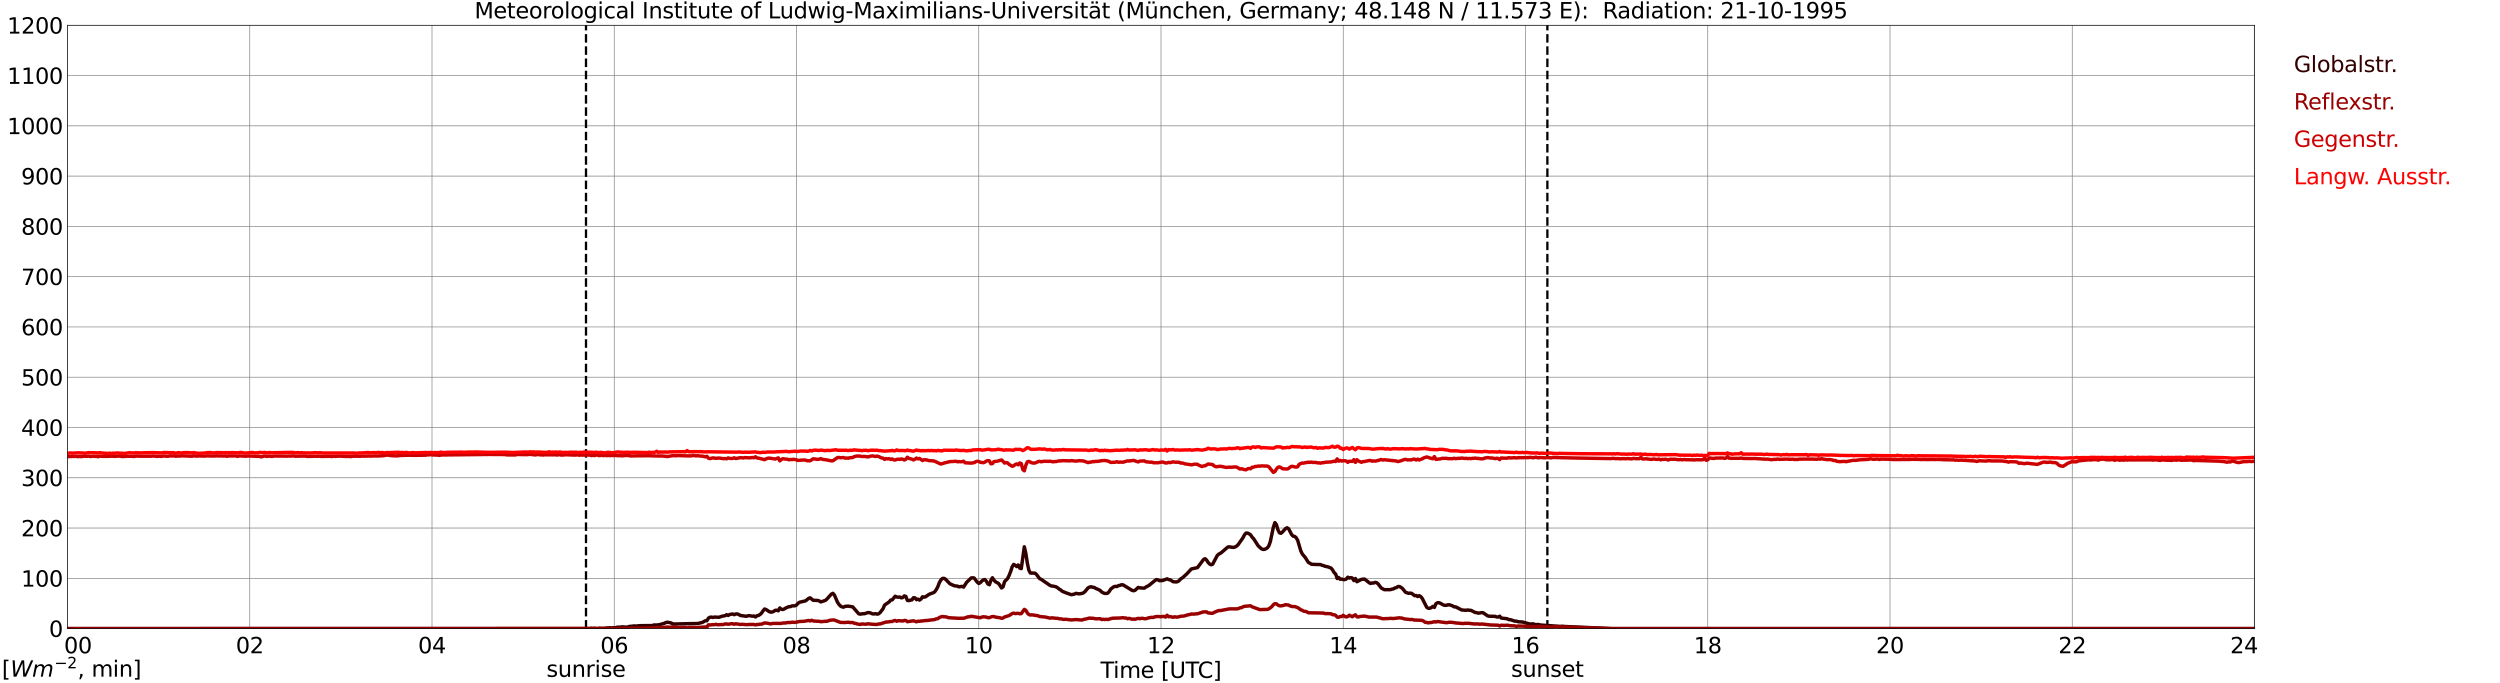 <?xml version="1.0" encoding="utf-8" standalone="no"?>
<!DOCTYPE svg PUBLIC "-//W3C//DTD SVG 1.1//EN"
  "http://www.w3.org/Graphics/SVG/1.1/DTD/svg11.dtd">
<svg xmlns:xlink="http://www.w3.org/1999/xlink" width="1085.4pt" height="296.64pt" viewBox="0 0 1085.4 296.64" xmlns="http://www.w3.org/2000/svg" version="1.1">
 <defs>
  <style type="text/css">*{stroke-linejoin: round; stroke-linecap: butt}</style>
 </defs>
 <g id="figure_1">
  <g id="patch_1">
   <path d="M 0 296.64 
L 1085.4 296.64 
L 1085.4 0 
L 0 0 
z
" style="fill: #ffffff"/>
  </g>
  <g id="axes_1">
   <g id="patch_2">
    <path d="M 29.306 272.909 
L 978.814 272.909 
L 978.814 10.976 
L 29.306 10.976 
z
" style="fill: #ffffff"/>
   </g>
   <g id="patch_3">
    <path d="M 978.814 272.909 
L 978.814 272.909 
L 978.814 10.976 
L 978.814 10.976 
z
" clip-path="url(#pedbfc8f726)" style="fill: #d3d3d3; opacity: 0.25; stroke: #d3d3d3; stroke-linejoin: miter"/>
   </g>
   <g id="matplotlib.axis_1">
    <g id="xtick_1">
     <g id="line2d_1">
      <path d="M 29.306 272.909 
L 29.306 10.976 
" clip-path="url(#pedbfc8f726)" style="fill: none; stroke: #808080; stroke-width: 0.3; stroke-linecap: square"/>
     </g>
     <g id="line2d_2"/>
     <g id="text_1">
      <!--    00 -->
      <g transform="translate(18.733 283.627) scale(0.095 -0.095)">
       <defs>
        <path id="DejaVuSans-20" transform="scale(0.016)"/>
        <path id="DejaVuSans-30" d="M 2034 4250 
Q 1547 4250 1301 3770 
Q 1056 3291 1056 2328 
Q 1056 1369 1301 889 
Q 1547 409 2034 409 
Q 2525 409 2770 889 
Q 3016 1369 3016 2328 
Q 3016 3291 2770 3770 
Q 2525 4250 2034 4250 
z
M 2034 4750 
Q 2819 4750 3233 4129 
Q 3647 3509 3647 2328 
Q 3647 1150 3233 529 
Q 2819 -91 2034 -91 
Q 1250 -91 836 529 
Q 422 1150 422 2328 
Q 422 3509 836 4129 
Q 1250 4750 2034 4750 
z
" transform="scale(0.016)"/>
       </defs>
       <use xlink:href="#DejaVuSans-20"/>
       <use xlink:href="#DejaVuSans-20" transform="translate(31.787 0)"/>
       <use xlink:href="#DejaVuSans-20" transform="translate(63.574 0)"/>
       <use xlink:href="#DejaVuSans-30" transform="translate(95.361 0)"/>
       <use xlink:href="#DejaVuSans-30" transform="translate(158.984 0)"/>
      </g>
     </g>
    </g>
    <g id="xtick_2">
     <g id="line2d_3">
      <path d="M 108.431 272.909 
L 108.431 10.976 
" clip-path="url(#pedbfc8f726)" style="fill: none; stroke: #808080; stroke-width: 0.3; stroke-linecap: square"/>
     </g>
     <g id="line2d_4"/>
     <g id="text_2">
      <!-- 02 -->
      <g transform="translate(102.387 283.627) scale(0.095 -0.095)">
       <defs>
        <path id="DejaVuSans-32" d="M 1228 531 
L 3431 531 
L 3431 0 
L 469 0 
L 469 531 
Q 828 903 1448 1529 
Q 2069 2156 2228 2338 
Q 2531 2678 2651 2914 
Q 2772 3150 2772 3378 
Q 2772 3750 2511 3984 
Q 2250 4219 1831 4219 
Q 1534 4219 1204 4116 
Q 875 4013 500 3803 
L 500 4441 
Q 881 4594 1212 4672 
Q 1544 4750 1819 4750 
Q 2544 4750 2975 4387 
Q 3406 4025 3406 3419 
Q 3406 3131 3298 2873 
Q 3191 2616 2906 2266 
Q 2828 2175 2409 1742 
Q 1991 1309 1228 531 
z
" transform="scale(0.016)"/>
       </defs>
       <use xlink:href="#DejaVuSans-30"/>
       <use xlink:href="#DejaVuSans-32" transform="translate(63.623 0)"/>
      </g>
     </g>
    </g>
    <g id="xtick_3">
     <g id="line2d_5">
      <path d="M 187.557 272.909 
L 187.557 10.976 
" clip-path="url(#pedbfc8f726)" style="fill: none; stroke: #808080; stroke-width: 0.3; stroke-linecap: square"/>
     </g>
     <g id="line2d_6"/>
     <g id="text_3">
      <!-- 04 -->
      <g transform="translate(181.513 283.627) scale(0.095 -0.095)">
       <defs>
        <path id="DejaVuSans-34" d="M 2419 4116 
L 825 1625 
L 2419 1625 
L 2419 4116 
z
M 2253 4666 
L 3047 4666 
L 3047 1625 
L 3713 1625 
L 3713 1100 
L 3047 1100 
L 3047 0 
L 2419 0 
L 2419 1100 
L 313 1100 
L 313 1709 
L 2253 4666 
z
" transform="scale(0.016)"/>
       </defs>
       <use xlink:href="#DejaVuSans-30"/>
       <use xlink:href="#DejaVuSans-34" transform="translate(63.623 0)"/>
      </g>
     </g>
    </g>
    <g id="xtick_4">
     <g id="line2d_7">
      <path d="M 266.683 272.909 
L 266.683 10.976 
" clip-path="url(#pedbfc8f726)" style="fill: none; stroke: #808080; stroke-width: 0.3; stroke-linecap: square"/>
     </g>
     <g id="line2d_8"/>
     <g id="text_4">
      <!-- 06 -->
      <g transform="translate(260.638 283.627) scale(0.095 -0.095)">
       <defs>
        <path id="DejaVuSans-36" d="M 2113 2584 
Q 1688 2584 1439 2293 
Q 1191 2003 1191 1497 
Q 1191 994 1439 701 
Q 1688 409 2113 409 
Q 2538 409 2786 701 
Q 3034 994 3034 1497 
Q 3034 2003 2786 2293 
Q 2538 2584 2113 2584 
z
M 3366 4563 
L 3366 3988 
Q 3128 4100 2886 4159 
Q 2644 4219 2406 4219 
Q 1781 4219 1451 3797 
Q 1122 3375 1075 2522 
Q 1259 2794 1537 2939 
Q 1816 3084 2150 3084 
Q 2853 3084 3261 2657 
Q 3669 2231 3669 1497 
Q 3669 778 3244 343 
Q 2819 -91 2113 -91 
Q 1303 -91 875 529 
Q 447 1150 447 2328 
Q 447 3434 972 4092 
Q 1497 4750 2381 4750 
Q 2619 4750 2861 4703 
Q 3103 4656 3366 4563 
z
" transform="scale(0.016)"/>
       </defs>
       <use xlink:href="#DejaVuSans-30"/>
       <use xlink:href="#DejaVuSans-36" transform="translate(63.623 0)"/>
      </g>
     </g>
    </g>
    <g id="xtick_5">
     <g id="line2d_9">
      <path d="M 345.808 272.909 
L 345.808 10.976 
" clip-path="url(#pedbfc8f726)" style="fill: none; stroke: #808080; stroke-width: 0.3; stroke-linecap: square"/>
     </g>
     <g id="line2d_10"/>
     <g id="text_5">
      <!-- 08 -->
      <g transform="translate(339.764 283.627) scale(0.095 -0.095)">
       <defs>
        <path id="DejaVuSans-38" d="M 2034 2216 
Q 1584 2216 1326 1975 
Q 1069 1734 1069 1313 
Q 1069 891 1326 650 
Q 1584 409 2034 409 
Q 2484 409 2743 651 
Q 3003 894 3003 1313 
Q 3003 1734 2745 1975 
Q 2488 2216 2034 2216 
z
M 1403 2484 
Q 997 2584 770 2862 
Q 544 3141 544 3541 
Q 544 4100 942 4425 
Q 1341 4750 2034 4750 
Q 2731 4750 3128 4425 
Q 3525 4100 3525 3541 
Q 3525 3141 3298 2862 
Q 3072 2584 2669 2484 
Q 3125 2378 3379 2068 
Q 3634 1759 3634 1313 
Q 3634 634 3220 271 
Q 2806 -91 2034 -91 
Q 1263 -91 848 271 
Q 434 634 434 1313 
Q 434 1759 690 2068 
Q 947 2378 1403 2484 
z
M 1172 3481 
Q 1172 3119 1398 2916 
Q 1625 2713 2034 2713 
Q 2441 2713 2670 2916 
Q 2900 3119 2900 3481 
Q 2900 3844 2670 4047 
Q 2441 4250 2034 4250 
Q 1625 4250 1398 4047 
Q 1172 3844 1172 3481 
z
" transform="scale(0.016)"/>
       </defs>
       <use xlink:href="#DejaVuSans-30"/>
       <use xlink:href="#DejaVuSans-38" transform="translate(63.623 0)"/>
      </g>
     </g>
    </g>
    <g id="xtick_6">
     <g id="line2d_11">
      <path d="M 424.934 272.909 
L 424.934 10.976 
" clip-path="url(#pedbfc8f726)" style="fill: none; stroke: #808080; stroke-width: 0.3; stroke-linecap: square"/>
     </g>
     <g id="line2d_12"/>
     <g id="text_6">
      <!-- 10 -->
      <g transform="translate(418.89 283.627) scale(0.095 -0.095)">
       <defs>
        <path id="DejaVuSans-31" d="M 794 531 
L 1825 531 
L 1825 4091 
L 703 3866 
L 703 4441 
L 1819 4666 
L 2450 4666 
L 2450 531 
L 3481 531 
L 3481 0 
L 794 0 
L 794 531 
z
" transform="scale(0.016)"/>
       </defs>
       <use xlink:href="#DejaVuSans-31"/>
       <use xlink:href="#DejaVuSans-30" transform="translate(63.623 0)"/>
      </g>
     </g>
    </g>
    <g id="xtick_7">
     <g id="line2d_13">
      <path d="M 504.06 272.909 
L 504.06 10.976 
" clip-path="url(#pedbfc8f726)" style="fill: none; stroke: #808080; stroke-width: 0.3; stroke-linecap: square"/>
     </g>
     <g id="line2d_14"/>
     <g id="text_7">
      <!-- 12 -->
      <g transform="translate(498.015 283.627) scale(0.095 -0.095)">
       <use xlink:href="#DejaVuSans-31"/>
       <use xlink:href="#DejaVuSans-32" transform="translate(63.623 0)"/>
      </g>
     </g>
    </g>
    <g id="xtick_8">
     <g id="line2d_15">
      <path d="M 583.185 272.909 
L 583.185 10.976 
" clip-path="url(#pedbfc8f726)" style="fill: none; stroke: #808080; stroke-width: 0.3; stroke-linecap: square"/>
     </g>
     <g id="line2d_16"/>
     <g id="text_8">
      <!-- 14 -->
      <g transform="translate(577.141 283.627) scale(0.095 -0.095)">
       <use xlink:href="#DejaVuSans-31"/>
       <use xlink:href="#DejaVuSans-34" transform="translate(63.623 0)"/>
      </g>
     </g>
    </g>
    <g id="xtick_9">
     <g id="line2d_17">
      <path d="M 662.311 272.909 
L 662.311 10.976 
" clip-path="url(#pedbfc8f726)" style="fill: none; stroke: #808080; stroke-width: 0.3; stroke-linecap: square"/>
     </g>
     <g id="line2d_18"/>
     <g id="text_9">
      <!-- 16 -->
      <g transform="translate(656.267 283.627) scale(0.095 -0.095)">
       <use xlink:href="#DejaVuSans-31"/>
       <use xlink:href="#DejaVuSans-36" transform="translate(63.623 0)"/>
      </g>
     </g>
    </g>
    <g id="xtick_10">
     <g id="line2d_19">
      <path d="M 741.437 272.909 
L 741.437 10.976 
" clip-path="url(#pedbfc8f726)" style="fill: none; stroke: #808080; stroke-width: 0.3; stroke-linecap: square"/>
     </g>
     <g id="line2d_20"/>
     <g id="text_10">
      <!-- 18 -->
      <g transform="translate(735.392 283.627) scale(0.095 -0.095)">
       <use xlink:href="#DejaVuSans-31"/>
       <use xlink:href="#DejaVuSans-38" transform="translate(63.623 0)"/>
      </g>
     </g>
    </g>
    <g id="xtick_11">
     <g id="line2d_21">
      <path d="M 820.562 272.909 
L 820.562 10.976 
" clip-path="url(#pedbfc8f726)" style="fill: none; stroke: #808080; stroke-width: 0.3; stroke-linecap: square"/>
     </g>
     <g id="line2d_22"/>
     <g id="text_11">
      <!-- 20 -->
      <g transform="translate(814.518 283.627) scale(0.095 -0.095)">
       <use xlink:href="#DejaVuSans-32"/>
       <use xlink:href="#DejaVuSans-30" transform="translate(63.623 0)"/>
      </g>
     </g>
    </g>
    <g id="xtick_12">
     <g id="line2d_23">
      <path d="M 899.688 272.909 
L 899.688 10.976 
" clip-path="url(#pedbfc8f726)" style="fill: none; stroke: #808080; stroke-width: 0.3; stroke-linecap: square"/>
     </g>
     <g id="line2d_24"/>
     <g id="text_12">
      <!-- 22 -->
      <g transform="translate(893.644 283.627) scale(0.095 -0.095)">
       <use xlink:href="#DejaVuSans-32"/>
       <use xlink:href="#DejaVuSans-32" transform="translate(63.623 0)"/>
      </g>
     </g>
    </g>
    <g id="xtick_13">
     <g id="line2d_25">
      <path d="M 978.814 272.909 
L 978.814 10.976 
" clip-path="url(#pedbfc8f726)" style="fill: none; stroke: #808080; stroke-width: 0.3; stroke-linecap: square"/>
     </g>
     <g id="line2d_26"/>
     <g id="text_13">
      <!-- 24    -->
      <g transform="translate(968.241 283.627) scale(0.095 -0.095)">
       <use xlink:href="#DejaVuSans-32"/>
       <use xlink:href="#DejaVuSans-34" transform="translate(63.623 0)"/>
       <use xlink:href="#DejaVuSans-20" transform="translate(127.246 0)"/>
       <use xlink:href="#DejaVuSans-20" transform="translate(159.033 0)"/>
       <use xlink:href="#DejaVuSans-20" transform="translate(190.82 0)"/>
      </g>
     </g>
    </g>
    <g id="text_14">
     <!-- Time [UTC] -->
     <g transform="translate(477.806 294.322) scale(0.095 -0.095)">
      <defs>
       <path id="DejaVuSans-54" d="M -19 4666 
L 3928 4666 
L 3928 4134 
L 2272 4134 
L 2272 0 
L 1638 0 
L 1638 4134 
L -19 4134 
L -19 4666 
z
" transform="scale(0.016)"/>
       <path id="DejaVuSans-69" d="M 603 3500 
L 1178 3500 
L 1178 0 
L 603 0 
L 603 3500 
z
M 603 4863 
L 1178 4863 
L 1178 4134 
L 603 4134 
L 603 4863 
z
" transform="scale(0.016)"/>
       <path id="DejaVuSans-6d" d="M 3328 2828 
Q 3544 3216 3844 3400 
Q 4144 3584 4550 3584 
Q 5097 3584 5394 3201 
Q 5691 2819 5691 2113 
L 5691 0 
L 5113 0 
L 5113 2094 
Q 5113 2597 4934 2840 
Q 4756 3084 4391 3084 
Q 3944 3084 3684 2787 
Q 3425 2491 3425 1978 
L 3425 0 
L 2847 0 
L 2847 2094 
Q 2847 2600 2669 2842 
Q 2491 3084 2119 3084 
Q 1678 3084 1418 2786 
Q 1159 2488 1159 1978 
L 1159 0 
L 581 0 
L 581 3500 
L 1159 3500 
L 1159 2956 
Q 1356 3278 1631 3431 
Q 1906 3584 2284 3584 
Q 2666 3584 2933 3390 
Q 3200 3197 3328 2828 
z
" transform="scale(0.016)"/>
       <path id="DejaVuSans-65" d="M 3597 1894 
L 3597 1613 
L 953 1613 
Q 991 1019 1311 708 
Q 1631 397 2203 397 
Q 2534 397 2845 478 
Q 3156 559 3463 722 
L 3463 178 
Q 3153 47 2828 -22 
Q 2503 -91 2169 -91 
Q 1331 -91 842 396 
Q 353 884 353 1716 
Q 353 2575 817 3079 
Q 1281 3584 2069 3584 
Q 2775 3584 3186 3129 
Q 3597 2675 3597 1894 
z
M 3022 2063 
Q 3016 2534 2758 2815 
Q 2500 3097 2075 3097 
Q 1594 3097 1305 2825 
Q 1016 2553 972 2059 
L 3022 2063 
z
" transform="scale(0.016)"/>
       <path id="DejaVuSans-5b" d="M 550 4863 
L 1875 4863 
L 1875 4416 
L 1125 4416 
L 1125 -397 
L 1875 -397 
L 1875 -844 
L 550 -844 
L 550 4863 
z
" transform="scale(0.016)"/>
       <path id="DejaVuSans-55" d="M 556 4666 
L 1191 4666 
L 1191 1831 
Q 1191 1081 1462 751 
Q 1734 422 2344 422 
Q 2950 422 3222 751 
Q 3494 1081 3494 1831 
L 3494 4666 
L 4128 4666 
L 4128 1753 
Q 4128 841 3676 375 
Q 3225 -91 2344 -91 
Q 1459 -91 1007 375 
Q 556 841 556 1753 
L 556 4666 
z
" transform="scale(0.016)"/>
       <path id="DejaVuSans-43" d="M 4122 4306 
L 4122 3641 
Q 3803 3938 3442 4084 
Q 3081 4231 2675 4231 
Q 1875 4231 1450 3742 
Q 1025 3253 1025 2328 
Q 1025 1406 1450 917 
Q 1875 428 2675 428 
Q 3081 428 3442 575 
Q 3803 722 4122 1019 
L 4122 359 
Q 3791 134 3420 21 
Q 3050 -91 2638 -91 
Q 1578 -91 968 557 
Q 359 1206 359 2328 
Q 359 3453 968 4101 
Q 1578 4750 2638 4750 
Q 3056 4750 3426 4639 
Q 3797 4528 4122 4306 
z
" transform="scale(0.016)"/>
       <path id="DejaVuSans-5d" d="M 1947 4863 
L 1947 -844 
L 622 -844 
L 622 -397 
L 1369 -397 
L 1369 4416 
L 622 4416 
L 622 4863 
L 1947 4863 
z
" transform="scale(0.016)"/>
      </defs>
      <use xlink:href="#DejaVuSans-54"/>
      <use xlink:href="#DejaVuSans-69" transform="translate(57.959 0)"/>
      <use xlink:href="#DejaVuSans-6d" transform="translate(85.742 0)"/>
      <use xlink:href="#DejaVuSans-65" transform="translate(183.154 0)"/>
      <use xlink:href="#DejaVuSans-20" transform="translate(244.678 0)"/>
      <use xlink:href="#DejaVuSans-5b" transform="translate(276.465 0)"/>
      <use xlink:href="#DejaVuSans-55" transform="translate(315.479 0)"/>
      <use xlink:href="#DejaVuSans-54" transform="translate(388.672 0)"/>
      <use xlink:href="#DejaVuSans-43" transform="translate(443.881 0)"/>
      <use xlink:href="#DejaVuSans-5d" transform="translate(513.705 0)"/>
     </g>
    </g>
   </g>
   <g id="matplotlib.axis_2">
    <g id="ytick_1">
     <g id="line2d_27">
      <path d="M 29.306 272.909 
L 978.814 272.909 
" clip-path="url(#pedbfc8f726)" style="fill: none; stroke: #808080; stroke-width: 0.3; stroke-linecap: square"/>
     </g>
     <g id="line2d_28"/>
     <g id="text_15">
      <!-- 0 -->
      <g transform="translate(21.261 276.518) scale(0.095 -0.095)">
       <use xlink:href="#DejaVuSans-30"/>
      </g>
     </g>
    </g>
    <g id="ytick_2">
     <g id="line2d_29">
      <path d="M 29.306 251.081 
L 978.814 251.081 
" clip-path="url(#pedbfc8f726)" style="fill: none; stroke: #808080; stroke-width: 0.3; stroke-linecap: square"/>
     </g>
     <g id="line2d_30"/>
     <g id="text_16">
      <!-- 100 -->
      <g transform="translate(9.173 254.69) scale(0.095 -0.095)">
       <use xlink:href="#DejaVuSans-31"/>
       <use xlink:href="#DejaVuSans-30" transform="translate(63.623 0)"/>
       <use xlink:href="#DejaVuSans-30" transform="translate(127.246 0)"/>
      </g>
     </g>
    </g>
    <g id="ytick_3">
     <g id="line2d_31">
      <path d="M 29.306 229.253 
L 978.814 229.253 
" clip-path="url(#pedbfc8f726)" style="fill: none; stroke: #808080; stroke-width: 0.3; stroke-linecap: square"/>
     </g>
     <g id="line2d_32"/>
     <g id="text_17">
      <!-- 200 -->
      <g transform="translate(9.173 232.863) scale(0.095 -0.095)">
       <use xlink:href="#DejaVuSans-32"/>
       <use xlink:href="#DejaVuSans-30" transform="translate(63.623 0)"/>
       <use xlink:href="#DejaVuSans-30" transform="translate(127.246 0)"/>
      </g>
     </g>
    </g>
    <g id="ytick_4">
     <g id="line2d_33">
      <path d="M 29.306 207.426 
L 978.814 207.426 
" clip-path="url(#pedbfc8f726)" style="fill: none; stroke: #808080; stroke-width: 0.3; stroke-linecap: square"/>
     </g>
     <g id="line2d_34"/>
     <g id="text_18">
      <!-- 300 -->
      <g transform="translate(9.173 211.035) scale(0.095 -0.095)">
       <defs>
        <path id="DejaVuSans-33" d="M 2597 2516 
Q 3050 2419 3304 2112 
Q 3559 1806 3559 1356 
Q 3559 666 3084 287 
Q 2609 -91 1734 -91 
Q 1441 -91 1130 -33 
Q 819 25 488 141 
L 488 750 
Q 750 597 1062 519 
Q 1375 441 1716 441 
Q 2309 441 2620 675 
Q 2931 909 2931 1356 
Q 2931 1769 2642 2001 
Q 2353 2234 1838 2234 
L 1294 2234 
L 1294 2753 
L 1863 2753 
Q 2328 2753 2575 2939 
Q 2822 3125 2822 3475 
Q 2822 3834 2567 4026 
Q 2313 4219 1838 4219 
Q 1578 4219 1281 4162 
Q 984 4106 628 3988 
L 628 4550 
Q 988 4650 1302 4700 
Q 1616 4750 1894 4750 
Q 2613 4750 3031 4423 
Q 3450 4097 3450 3541 
Q 3450 3153 3228 2886 
Q 3006 2619 2597 2516 
z
" transform="scale(0.016)"/>
       </defs>
       <use xlink:href="#DejaVuSans-33"/>
       <use xlink:href="#DejaVuSans-30" transform="translate(63.623 0)"/>
       <use xlink:href="#DejaVuSans-30" transform="translate(127.246 0)"/>
      </g>
     </g>
    </g>
    <g id="ytick_5">
     <g id="line2d_35">
      <path d="M 29.306 185.598 
L 978.814 185.598 
" clip-path="url(#pedbfc8f726)" style="fill: none; stroke: #808080; stroke-width: 0.3; stroke-linecap: square"/>
     </g>
     <g id="line2d_36"/>
     <g id="text_19">
      <!-- 400 -->
      <g transform="translate(9.173 189.207) scale(0.095 -0.095)">
       <use xlink:href="#DejaVuSans-34"/>
       <use xlink:href="#DejaVuSans-30" transform="translate(63.623 0)"/>
       <use xlink:href="#DejaVuSans-30" transform="translate(127.246 0)"/>
      </g>
     </g>
    </g>
    <g id="ytick_6">
     <g id="line2d_37">
      <path d="M 29.306 163.77 
L 978.814 163.77 
" clip-path="url(#pedbfc8f726)" style="fill: none; stroke: #808080; stroke-width: 0.3; stroke-linecap: square"/>
     </g>
     <g id="line2d_38"/>
     <g id="text_20">
      <!-- 500 -->
      <g transform="translate(9.173 167.379) scale(0.095 -0.095)">
       <defs>
        <path id="DejaVuSans-35" d="M 691 4666 
L 3169 4666 
L 3169 4134 
L 1269 4134 
L 1269 2991 
Q 1406 3038 1543 3061 
Q 1681 3084 1819 3084 
Q 2600 3084 3056 2656 
Q 3513 2228 3513 1497 
Q 3513 744 3044 326 
Q 2575 -91 1722 -91 
Q 1428 -91 1123 -41 
Q 819 9 494 109 
L 494 744 
Q 775 591 1075 516 
Q 1375 441 1709 441 
Q 2250 441 2565 725 
Q 2881 1009 2881 1497 
Q 2881 1984 2565 2268 
Q 2250 2553 1709 2553 
Q 1456 2553 1204 2497 
Q 953 2441 691 2322 
L 691 4666 
z
" transform="scale(0.016)"/>
       </defs>
       <use xlink:href="#DejaVuSans-35"/>
       <use xlink:href="#DejaVuSans-30" transform="translate(63.623 0)"/>
       <use xlink:href="#DejaVuSans-30" transform="translate(127.246 0)"/>
      </g>
     </g>
    </g>
    <g id="ytick_7">
     <g id="line2d_39">
      <path d="M 29.306 141.942 
L 978.814 141.942 
" clip-path="url(#pedbfc8f726)" style="fill: none; stroke: #808080; stroke-width: 0.3; stroke-linecap: square"/>
     </g>
     <g id="line2d_40"/>
     <g id="text_21">
      <!-- 600 -->
      <g transform="translate(9.173 145.551) scale(0.095 -0.095)">
       <use xlink:href="#DejaVuSans-36"/>
       <use xlink:href="#DejaVuSans-30" transform="translate(63.623 0)"/>
       <use xlink:href="#DejaVuSans-30" transform="translate(127.246 0)"/>
      </g>
     </g>
    </g>
    <g id="ytick_8">
     <g id="line2d_41">
      <path d="M 29.306 120.114 
L 978.814 120.114 
" clip-path="url(#pedbfc8f726)" style="fill: none; stroke: #808080; stroke-width: 0.3; stroke-linecap: square"/>
     </g>
     <g id="line2d_42"/>
     <g id="text_22">
      <!-- 700 -->
      <g transform="translate(9.173 123.724) scale(0.095 -0.095)">
       <defs>
        <path id="DejaVuSans-37" d="M 525 4666 
L 3525 4666 
L 3525 4397 
L 1831 0 
L 1172 0 
L 2766 4134 
L 525 4134 
L 525 4666 
z
" transform="scale(0.016)"/>
       </defs>
       <use xlink:href="#DejaVuSans-37"/>
       <use xlink:href="#DejaVuSans-30" transform="translate(63.623 0)"/>
       <use xlink:href="#DejaVuSans-30" transform="translate(127.246 0)"/>
      </g>
     </g>
    </g>
    <g id="ytick_9">
     <g id="line2d_43">
      <path d="M 29.306 98.287 
L 978.814 98.287 
" clip-path="url(#pedbfc8f726)" style="fill: none; stroke: #808080; stroke-width: 0.3; stroke-linecap: square"/>
     </g>
     <g id="line2d_44"/>
     <g id="text_23">
      <!-- 800 -->
      <g transform="translate(9.173 101.896) scale(0.095 -0.095)">
       <use xlink:href="#DejaVuSans-38"/>
       <use xlink:href="#DejaVuSans-30" transform="translate(63.623 0)"/>
       <use xlink:href="#DejaVuSans-30" transform="translate(127.246 0)"/>
      </g>
     </g>
    </g>
    <g id="ytick_10">
     <g id="line2d_45">
      <path d="M 29.306 76.459 
L 978.814 76.459 
" clip-path="url(#pedbfc8f726)" style="fill: none; stroke: #808080; stroke-width: 0.3; stroke-linecap: square"/>
     </g>
     <g id="line2d_46"/>
     <g id="text_24">
      <!-- 900 -->
      <g transform="translate(9.173 80.068) scale(0.095 -0.095)">
       <defs>
        <path id="DejaVuSans-39" d="M 703 97 
L 703 672 
Q 941 559 1184 500 
Q 1428 441 1663 441 
Q 2288 441 2617 861 
Q 2947 1281 2994 2138 
Q 2813 1869 2534 1725 
Q 2256 1581 1919 1581 
Q 1219 1581 811 2004 
Q 403 2428 403 3163 
Q 403 3881 828 4315 
Q 1253 4750 1959 4750 
Q 2769 4750 3195 4129 
Q 3622 3509 3622 2328 
Q 3622 1225 3098 567 
Q 2575 -91 1691 -91 
Q 1453 -91 1209 -44 
Q 966 3 703 97 
z
M 1959 2075 
Q 2384 2075 2632 2365 
Q 2881 2656 2881 3163 
Q 2881 3666 2632 3958 
Q 2384 4250 1959 4250 
Q 1534 4250 1286 3958 
Q 1038 3666 1038 3163 
Q 1038 2656 1286 2365 
Q 1534 2075 1959 2075 
z
" transform="scale(0.016)"/>
       </defs>
       <use xlink:href="#DejaVuSans-39"/>
       <use xlink:href="#DejaVuSans-30" transform="translate(63.623 0)"/>
       <use xlink:href="#DejaVuSans-30" transform="translate(127.246 0)"/>
      </g>
     </g>
    </g>
    <g id="ytick_11">
     <g id="line2d_47">
      <path d="M 29.306 54.631 
L 978.814 54.631 
" clip-path="url(#pedbfc8f726)" style="fill: none; stroke: #808080; stroke-width: 0.3; stroke-linecap: square"/>
     </g>
     <g id="line2d_48"/>
     <g id="text_25">
      <!-- 1000 -->
      <g transform="translate(3.128 58.24) scale(0.095 -0.095)">
       <use xlink:href="#DejaVuSans-31"/>
       <use xlink:href="#DejaVuSans-30" transform="translate(63.623 0)"/>
       <use xlink:href="#DejaVuSans-30" transform="translate(127.246 0)"/>
       <use xlink:href="#DejaVuSans-30" transform="translate(190.869 0)"/>
      </g>
     </g>
    </g>
    <g id="ytick_12">
     <g id="line2d_49">
      <path d="M 29.306 32.803 
L 978.814 32.803 
" clip-path="url(#pedbfc8f726)" style="fill: none; stroke: #808080; stroke-width: 0.3; stroke-linecap: square"/>
     </g>
     <g id="line2d_50"/>
     <g id="text_26">
      <!-- 1100 -->
      <g transform="translate(3.128 36.413) scale(0.095 -0.095)">
       <use xlink:href="#DejaVuSans-31"/>
       <use xlink:href="#DejaVuSans-31" transform="translate(63.623 0)"/>
       <use xlink:href="#DejaVuSans-30" transform="translate(127.246 0)"/>
       <use xlink:href="#DejaVuSans-30" transform="translate(190.869 0)"/>
      </g>
     </g>
    </g>
    <g id="ytick_13">
     <g id="line2d_51">
      <path d="M 29.306 10.976 
L 978.814 10.976 
" clip-path="url(#pedbfc8f726)" style="fill: none; stroke: #808080; stroke-width: 0.3; stroke-linecap: square"/>
     </g>
     <g id="line2d_52"/>
     <g id="text_27">
      <!-- 1200 -->
      <g transform="translate(3.128 14.585) scale(0.095 -0.095)">
       <use xlink:href="#DejaVuSans-31"/>
       <use xlink:href="#DejaVuSans-32" transform="translate(63.623 0)"/>
       <use xlink:href="#DejaVuSans-30" transform="translate(127.246 0)"/>
       <use xlink:href="#DejaVuSans-30" transform="translate(190.869 0)"/>
      </g>
     </g>
    </g>
   </g>
   <g id="line2d_53">
    <path d="M 254.418 272.909 
L 254.418 10.976 
" clip-path="url(#pedbfc8f726)" style="fill: none; stroke-dasharray: 3.7,1.6; stroke-dashoffset: 0; stroke: #000000"/>
   </g>
   <g id="line2d_54">
    <path d="M 671.806 272.909 
L 671.806 10.976 
" clip-path="url(#pedbfc8f726)" style="fill: none; stroke-dasharray: 3.7,1.6; stroke-dashoffset: 0; stroke: #000000"/>
   </g>
   <g id="line2d_55">
    <path d="M 29.306 272.909 
L 256.133 272.909 
L 256.792 272.758 
L 257.451 272.909 
L 258.111 272.758 
L 258.77 272.909 
L 259.43 272.909 
L 260.089 272.758 
L 262.726 272.852 
L 263.386 272.618 
L 264.045 272.664 
L 264.705 272.525 
L 265.364 272.618 
L 266.683 272.525 
L 267.342 272.525 
L 268.002 272.291 
L 269.32 272.291 
L 269.98 272.151 
L 271.958 272.291 
L 272.617 272.199 
L 273.277 271.966 
L 274.595 271.872 
L 275.255 271.732 
L 275.914 271.826 
L 277.892 271.638 
L 283.167 271.593 
L 283.827 271.359 
L 285.145 271.359 
L 286.464 271.171 
L 287.783 270.798 
L 288.442 270.613 
L 289.102 270.285 
L 289.761 270.145 
L 291.08 270.379 
L 292.399 270.94 
L 295.696 270.846 
L 297.674 270.798 
L 302.949 270.706 
L 304.927 270.239 
L 306.246 269.493 
L 306.905 269.493 
L 307.564 268.373 
L 308.224 268 
L 308.883 267.908 
L 309.543 268.094 
L 310.202 267.908 
L 312.18 268 
L 313.499 267.535 
L 314.818 267.301 
L 315.477 266.882 
L 316.136 267.207 
L 316.796 266.788 
L 318.114 266.555 
L 318.774 266.882 
L 319.433 266.555 
L 320.093 266.555 
L 320.752 266.788 
L 321.411 267.207 
L 324.049 267.581 
L 324.708 267.347 
L 325.368 267.301 
L 326.686 267.535 
L 327.346 267.441 
L 328.005 267.86 
L 328.665 267.301 
L 329.324 267.207 
L 329.983 266.788 
L 330.643 266.181 
L 331.302 265.156 
L 331.961 264.409 
L 332.621 264.643 
L 333.94 265.529 
L 334.599 265.762 
L 335.258 265.714 
L 335.918 265.435 
L 336.577 264.968 
L 337.236 264.922 
L 337.896 265.201 
L 338.555 263.942 
L 339.215 264.503 
L 339.874 264.643 
L 340.533 264.363 
L 341.193 263.942 
L 342.512 263.383 
L 343.171 263.383 
L 343.83 263.056 
L 345.149 263.01 
L 345.808 262.682 
L 346.468 261.938 
L 347.127 261.471 
L 349.765 260.864 
L 351.083 259.792 
L 351.743 259.559 
L 353.062 260.631 
L 355.04 260.679 
L 355.699 260.91 
L 356.359 261.331 
L 358.337 260.679 
L 358.996 260.118 
L 360.315 258.625 
L 360.974 257.926 
L 361.634 257.599 
L 362.293 258.393 
L 363.612 261.471 
L 364.271 262.451 
L 364.93 263.15 
L 365.59 263.477 
L 366.249 263.617 
L 366.909 263.243 
L 368.227 263.15 
L 370.206 263.477 
L 372.843 266.509 
L 373.502 266.649 
L 374.162 266.509 
L 375.481 266.415 
L 376.799 265.948 
L 377.459 265.996 
L 378.118 266.181 
L 378.777 266.509 
L 379.437 266.555 
L 380.096 266.415 
L 380.756 266.649 
L 381.415 266.509 
L 382.074 265.996 
L 383.393 264.269 
L 384.053 262.682 
L 386.031 261.331 
L 386.69 260.539 
L 387.349 260.445 
L 388.668 258.858 
L 389.328 259.186 
L 389.987 259.28 
L 390.646 259.186 
L 391.306 259.559 
L 391.965 259.419 
L 392.624 258.719 
L 393.284 258.952 
L 393.943 260.679 
L 394.603 260.77 
L 395.262 260.539 
L 395.921 260.445 
L 396.581 259.511 
L 397.24 259.559 
L 397.899 260.351 
L 398.559 260.118 
L 399.218 260.539 
L 399.878 260.072 
L 400.537 259.092 
L 401.196 259.28 
L 401.856 259.092 
L 403.175 258.16 
L 403.834 257.832 
L 405.153 257.367 
L 405.812 256.946 
L 406.471 256.014 
L 407.131 254.8 
L 407.79 253.076 
L 408.45 251.862 
L 409.109 251.164 
L 409.768 251.07 
L 410.428 251.395 
L 412.406 253.449 
L 414.384 254.336 
L 415.703 254.475 
L 416.362 254.8 
L 417.681 254.567 
L 418.34 254.894 
L 419.659 252.843 
L 421.637 250.93 
L 422.297 250.837 
L 422.956 250.976 
L 424.275 252.749 
L 424.934 253.307 
L 425.593 252.982 
L 426.253 252.282 
L 426.912 251.769 
L 427.572 251.629 
L 428.231 252.33 
L 428.89 253.541 
L 429.55 253.868 
L 430.209 251.956 
L 430.869 250.837 
L 431.528 251.862 
L 432.187 252.563 
L 433.506 253.307 
L 434.165 254.194 
L 434.825 255.268 
L 435.484 254.8 
L 436.144 252.515 
L 437.462 251.164 
L 438.122 249.811 
L 438.781 248.132 
L 439.44 246.078 
L 440.1 245.052 
L 440.759 245.425 
L 441.419 245.986 
L 442.078 245.286 
L 442.737 246.639 
L 443.397 246.873 
L 444.716 237.404 
L 445.375 240.202 
L 446.034 244.539 
L 446.694 247.571 
L 447.353 248.785 
L 449.331 248.831 
L 449.991 249.392 
L 451.309 251.164 
L 451.969 251.489 
L 455.925 254.194 
L 456.584 254.427 
L 457.244 254.475 
L 458.563 254.8 
L 459.222 255.222 
L 459.881 255.781 
L 460.541 256.154 
L 461.2 256.713 
L 462.519 257.274 
L 465.156 258.206 
L 466.475 257.926 
L 467.134 257.599 
L 468.453 257.832 
L 469.772 257.647 
L 470.431 257.367 
L 471.091 256.806 
L 472.409 255.222 
L 473.069 254.894 
L 473.728 254.709 
L 474.388 254.988 
L 475.047 255.034 
L 475.706 255.453 
L 477.025 256.014 
L 477.685 256.387 
L 478.344 257.04 
L 479.003 257.413 
L 479.663 257.647 
L 480.322 257.647 
L 480.981 257.507 
L 481.641 256.713 
L 482.3 255.687 
L 483.619 254.709 
L 484.278 254.567 
L 484.938 254.661 
L 485.597 254.242 
L 486.256 254.148 
L 486.916 253.868 
L 487.575 253.914 
L 491.532 256.339 
L 492.191 256.481 
L 492.85 256.248 
L 494.169 255.034 
L 494.828 255.222 
L 496.807 255.361 
L 497.466 254.894 
L 498.785 254.194 
L 501.422 252.05 
L 502.082 251.629 
L 502.741 251.769 
L 503.4 252.096 
L 504.719 252.05 
L 506.697 251.304 
L 507.357 251.629 
L 508.016 251.723 
L 509.335 252.563 
L 510.654 252.655 
L 511.313 252.515 
L 511.972 252.05 
L 512.632 251.304 
L 513.291 250.93 
L 515.269 249.158 
L 517.247 247.012 
L 519.885 246.451 
L 522.522 242.907 
L 523.182 242.581 
L 523.841 243.14 
L 524.501 244.166 
L 525.16 244.867 
L 525.819 245.192 
L 526.479 244.961 
L 528.457 241.228 
L 529.116 240.575 
L 529.776 240.248 
L 530.435 239.783 
L 533.073 237.498 
L 533.732 237.404 
L 535.051 237.637 
L 535.71 237.637 
L 536.369 237.404 
L 537.029 236.985 
L 537.688 236.284 
L 539.666 233.44 
L 540.326 232.18 
L 540.985 231.434 
L 541.644 231.434 
L 542.304 231.759 
L 542.963 232.226 
L 543.623 233.206 
L 544.282 233.905 
L 545.601 235.959 
L 546.26 236.985 
L 547.579 238.196 
L 548.238 238.524 
L 548.898 238.524 
L 549.557 238.29 
L 550.216 237.871 
L 550.876 236.985 
L 551.535 235.118 
L 552.854 228.821 
L 553.513 226.909 
L 554.173 227.795 
L 554.832 230.035 
L 555.491 231.34 
L 556.151 231.528 
L 556.81 230.967 
L 558.129 229.474 
L 558.788 229.149 
L 559.448 229.522 
L 560.766 232.087 
L 561.426 232.787 
L 562.085 232.879 
L 562.745 233.44 
L 563.404 234.605 
L 564.723 239.082 
L 565.382 240.481 
L 566.701 242.068 
L 568.02 244.166 
L 568.679 244.493 
L 569.338 244.961 
L 570.657 245.052 
L 572.635 245.1 
L 573.295 245.1 
L 573.954 245.425 
L 574.613 245.565 
L 575.273 245.847 
L 576.592 246.126 
L 577.91 246.639 
L 578.57 247.477 
L 579.229 248.597 
L 579.889 249.25 
L 580.548 251.164 
L 581.207 250.743 
L 581.867 251.489 
L 582.526 251.395 
L 583.185 251.629 
L 583.845 251.629 
L 584.504 251.395 
L 585.164 250.603 
L 585.823 250.976 
L 586.482 250.743 
L 587.142 250.976 
L 587.801 252.05 
L 588.46 251.164 
L 589.12 252.563 
L 591.098 251.537 
L 592.417 251.395 
L 593.736 252.421 
L 594.395 252.982 
L 595.054 253.307 
L 595.714 253.122 
L 596.373 253.122 
L 597.032 252.843 
L 597.692 252.982 
L 598.351 253.541 
L 599.67 255.268 
L 600.989 256.014 
L 603.626 256.014 
L 604.286 255.781 
L 604.945 255.687 
L 605.604 255.268 
L 606.264 255.128 
L 606.923 254.661 
L 607.582 254.661 
L 608.242 254.988 
L 608.901 255.501 
L 610.22 257.134 
L 611.539 257.599 
L 612.198 257.507 
L 612.858 257.599 
L 614.176 258.625 
L 614.836 258.533 
L 615.495 258.998 
L 616.154 258.625 
L 616.814 258.998 
L 617.473 259.792 
L 619.451 263.711 
L 620.111 264.082 
L 620.77 264.082 
L 621.429 263.802 
L 622.089 263.289 
L 622.748 263.711 
L 623.408 262.124 
L 624.067 261.705 
L 624.726 261.657 
L 625.386 261.938 
L 626.705 262.682 
L 627.364 262.824 
L 628.023 262.776 
L 628.683 262.591 
L 629.342 262.591 
L 630.661 263.056 
L 631.32 263.477 
L 631.98 263.477 
L 634.617 264.828 
L 635.936 264.922 
L 636.595 264.968 
L 637.255 264.828 
L 637.914 264.968 
L 638.573 264.968 
L 640.552 265.948 
L 641.211 265.996 
L 641.87 266.227 
L 643.189 265.996 
L 643.848 265.996 
L 645.827 267.347 
L 646.486 267.535 
L 648.464 267.581 
L 649.123 267.581 
L 649.783 267.86 
L 650.442 267.908 
L 651.102 267.535 
L 651.761 268.327 
L 653.739 268.561 
L 654.399 268.655 
L 655.058 269.028 
L 655.717 269.028 
L 657.695 269.68 
L 658.355 269.68 
L 659.014 269.912 
L 660.333 270.006 
L 660.992 270.054 
L 664.289 270.94 
L 665.608 270.846 
L 666.927 271.265 
L 667.586 271.08 
L 668.905 271.359 
L 677.477 271.966 
L 678.136 271.872 
L 679.455 271.999 
L 699.896 272.909 
L 978.154 272.909 
L 978.154 272.909 
" clip-path="url(#pedbfc8f726)" style="fill: none; stroke: #330000; stroke-width: 1.5; stroke-linecap: square"/>
   </g>
   <g id="line2d_56">
    <path d="M 29.306 272.909 
L 262.067 272.856 
L 262.726 272.767 
L 264.045 272.885 
L 266.683 272.856 
L 269.32 272.856 
L 269.98 272.723 
L 271.958 272.767 
L 272.617 272.856 
L 273.277 272.723 
L 274.595 272.723 
L 280.53 272.723 
L 281.189 272.544 
L 281.849 272.723 
L 282.508 272.544 
L 283.167 272.634 
L 283.827 272.544 
L 285.145 272.754 
L 285.805 272.411 
L 286.464 272.544 
L 287.124 272.411 
L 289.102 272.322 
L 289.761 272.188 
L 290.42 272.322 
L 292.399 272.188 
L 293.717 272.25 
L 294.377 272.488 
L 295.036 272.544 
L 295.696 272.411 
L 297.674 272.411 
L 298.333 272.697 
L 298.992 272.411 
L 301.63 272.411 
L 302.289 272.544 
L 302.949 272.411 
L 304.267 272.322 
L 306.246 272.188 
L 306.905 272.278 
L 307.564 271.254 
L 308.224 271.342 
L 309.543 271.208 
L 310.202 271.208 
L 310.861 271.032 
L 311.521 271.254 
L 314.158 271.119 
L 314.818 270.896 
L 315.477 270.896 
L 316.136 271.032 
L 317.455 270.807 
L 318.114 270.807 
L 318.774 271.032 
L 319.433 270.807 
L 321.411 271.119 
L 322.071 271.032 
L 324.049 271.208 
L 325.368 271.119 
L 327.346 271.119 
L 328.005 271.342 
L 328.665 271.119 
L 329.324 271.119 
L 329.983 270.986 
L 330.643 270.986 
L 331.961 270.451 
L 333.28 270.584 
L 334.599 270.896 
L 335.258 270.674 
L 339.215 270.65 
L 339.874 270.497 
L 341.193 270.451 
L 341.852 270.274 
L 343.171 270.274 
L 343.83 270.139 
L 345.149 270.228 
L 346.468 269.962 
L 347.127 269.829 
L 349.105 269.739 
L 351.083 269.381 
L 351.743 269.604 
L 352.402 269.294 
L 353.062 269.604 
L 354.38 269.694 
L 355.699 269.739 
L 356.359 269.916 
L 358.337 269.739 
L 358.996 269.739 
L 360.315 269.294 
L 361.634 269.159 
L 362.293 269.205 
L 363.612 269.739 
L 364.93 270.228 
L 366.909 270.274 
L 368.227 270.139 
L 368.887 270.274 
L 370.206 270.274 
L 370.865 270.584 
L 371.524 270.674 
L 372.184 270.896 
L 373.502 271.119 
L 374.162 270.896 
L 375.481 270.986 
L 376.14 270.986 
L 376.799 270.807 
L 378.777 271.032 
L 380.756 271.119 
L 381.415 270.896 
L 382.074 270.896 
L 384.712 270.052 
L 385.371 270.052 
L 386.69 269.829 
L 387.349 269.829 
L 388.009 269.517 
L 388.668 269.381 
L 389.328 269.739 
L 389.987 269.471 
L 391.965 269.604 
L 392.624 269.381 
L 393.284 269.381 
L 393.943 269.916 
L 396.581 269.517 
L 397.899 269.962 
L 398.559 269.694 
L 399.218 269.739 
L 399.878 269.604 
L 400.537 269.604 
L 401.196 269.471 
L 402.515 269.381 
L 405.812 268.982 
L 406.471 268.67 
L 407.131 268.626 
L 407.79 268.091 
L 409.109 267.646 
L 409.768 267.779 
L 410.428 267.779 
L 411.087 267.912 
L 411.746 268.179 
L 416.362 268.447 
L 417.681 268.401 
L 418.34 268.447 
L 420.318 267.779 
L 420.978 267.779 
L 421.637 267.557 
L 424.934 268.091 
L 425.593 268.225 
L 426.253 267.912 
L 426.912 267.779 
L 428.231 267.912 
L 428.89 268.179 
L 429.55 268.179 
L 430.209 267.869 
L 430.869 267.69 
L 431.528 267.69 
L 432.187 267.912 
L 434.165 268.225 
L 434.825 268.447 
L 435.484 268.314 
L 436.144 267.869 
L 438.122 267.244 
L 439.44 266.398 
L 440.1 266.175 
L 440.759 266.398 
L 442.078 266.264 
L 442.737 266.487 
L 443.397 266.398 
L 444.716 264.571 
L 445.375 264.972 
L 446.034 266.131 
L 446.694 266.799 
L 447.353 267.022 
L 448.012 266.932 
L 450.65 267.334 
L 451.309 267.646 
L 453.947 267.912 
L 455.925 268.401 
L 456.584 268.225 
L 458.563 268.447 
L 459.222 268.447 
L 459.881 268.67 
L 460.541 268.67 
L 461.859 268.936 
L 462.519 268.849 
L 465.156 269.159 
L 467.134 268.982 
L 469.113 269.159 
L 469.772 269.205 
L 470.431 268.936 
L 471.75 268.67 
L 473.069 268.314 
L 473.728 268.447 
L 474.388 268.401 
L 475.706 268.67 
L 477.685 268.626 
L 478.344 268.982 
L 479.003 268.849 
L 479.663 268.982 
L 480.322 268.849 
L 480.981 268.982 
L 482.96 268.401 
L 486.256 268.314 
L 487.575 268.179 
L 488.235 268.314 
L 488.894 268.314 
L 489.553 268.626 
L 490.213 268.447 
L 491.532 268.849 
L 492.191 268.759 
L 492.85 268.849 
L 494.169 268.447 
L 494.828 268.626 
L 495.488 268.447 
L 496.147 268.447 
L 496.807 268.626 
L 497.466 268.626 
L 498.785 268.225 
L 500.103 268.002 
L 500.763 268.091 
L 501.422 267.779 
L 502.741 267.646 
L 504.06 267.779 
L 504.719 267.646 
L 505.379 267.646 
L 506.038 267.912 
L 506.697 267.111 
L 507.357 267.779 
L 508.016 267.69 
L 509.335 268.002 
L 509.994 267.779 
L 510.654 267.912 
L 511.313 267.912 
L 512.632 267.557 
L 513.95 267.467 
L 515.929 266.889 
L 516.588 266.799 
L 517.247 266.577 
L 518.566 266.62 
L 519.226 266.487 
L 519.885 266.487 
L 522.522 265.64 
L 523.841 265.64 
L 524.501 266.131 
L 525.16 266.131 
L 525.819 266.264 
L 526.479 266.264 
L 527.138 265.863 
L 529.116 265.062 
L 529.776 265.105 
L 533.732 264.348 
L 537.029 264.348 
L 537.688 264.215 
L 538.348 263.903 
L 539.007 263.813 
L 539.666 263.457 
L 540.326 263.235 
L 542.304 263.058 
L 542.963 263.012 
L 543.623 263.457 
L 546.919 264.66 
L 550.216 264.571 
L 550.876 264.348 
L 552.195 263.368 
L 552.854 262.523 
L 553.513 262.078 
L 554.173 262.165 
L 554.832 262.7 
L 555.491 263.012 
L 556.151 263.058 
L 557.47 262.789 
L 558.129 262.523 
L 559.448 262.7 
L 560.107 263.058 
L 560.766 263.281 
L 561.426 263.368 
L 562.085 263.324 
L 563.404 263.813 
L 564.063 264.215 
L 564.723 264.75 
L 565.382 264.972 
L 566.042 265.374 
L 566.701 265.418 
L 567.36 265.64 
L 568.02 266.042 
L 573.295 266.131 
L 574.613 266.175 
L 575.273 266.398 
L 576.592 266.398 
L 577.91 266.487 
L 578.57 266.889 
L 579.229 266.889 
L 579.889 267.155 
L 580.548 267.912 
L 581.207 268.002 
L 581.867 267.646 
L 582.526 267.69 
L 583.185 267.155 
L 583.845 267.646 
L 584.504 267.869 
L 585.164 267.646 
L 585.823 267.111 
L 587.142 267.779 
L 587.801 267.244 
L 588.46 266.932 
L 589.12 267.779 
L 589.779 267.869 
L 590.439 267.646 
L 592.417 267.467 
L 594.395 267.912 
L 597.692 267.912 
L 600.329 268.626 
L 602.967 268.537 
L 603.626 268.447 
L 604.945 268.537 
L 607.582 268.225 
L 608.901 268.401 
L 609.561 268.67 
L 612.198 268.982 
L 612.858 268.936 
L 614.176 269.205 
L 616.814 269.294 
L 617.473 269.381 
L 618.133 269.694 
L 618.792 270.228 
L 619.451 270.228 
L 620.111 270.451 
L 620.77 270.274 
L 621.429 270.274 
L 622.748 269.916 
L 623.408 270.052 
L 624.067 269.829 
L 628.023 270.361 
L 629.342 270.139 
L 630.661 270.228 
L 631.98 270.451 
L 635.276 270.719 
L 635.936 270.584 
L 636.595 270.674 
L 637.255 270.584 
L 639.892 270.896 
L 641.87 270.896 
L 642.53 271.032 
L 643.189 270.896 
L 647.145 271.342 
L 650.442 271.431 
L 651.102 271.787 
L 651.761 271.431 
L 653.08 271.521 
L 654.399 271.431 
L 655.717 271.654 
L 657.695 271.743 
L 658.355 271.966 
L 659.014 271.787 
L 662.311 271.876 
L 662.97 272.099 
L 663.63 271.966 
L 664.289 272.099 
L 665.608 272.012 
L 667.586 272.099 
L 668.246 271.876 
L 668.905 272.099 
L 671.542 272.099 
L 672.202 272.278 
L 673.521 272.278 
L 676.158 272.012 
L 676.817 272.188 
L 681.433 272.291 
L 699.236 272.909 
L 978.154 272.909 
L 978.154 272.909 
" clip-path="url(#pedbfc8f726)" style="fill: none; stroke: #990000; stroke-width: 1.5; stroke-linecap: square"/>
   </g>
   <g id="line2d_57">
    <path d="M 29.306 198.256 
L 30.625 198.179 
L 33.262 198.136 
L 33.921 198.269 
L 34.581 198.144 
L 35.24 198.247 
L 36.559 198.053 
L 37.878 198.123 
L 38.537 198.022 
L 39.197 198.21 
L 40.515 198.059 
L 41.175 198.153 
L 41.834 198.068 
L 42.493 198.319 
L 43.153 198.046 
L 44.472 198.112 
L 47.109 198.133 
L 48.428 198.044 
L 49.747 198.133 
L 51.065 198.046 
L 51.725 197.983 
L 53.043 198.212 
L 55.022 198.107 
L 57 198.105 
L 58.319 198.179 
L 58.978 198.013 
L 60.956 198.068 
L 65.572 198.075 
L 66.231 197.974 
L 67.55 198.066 
L 68.209 198.153 
L 68.869 198.044 
L 70.187 198.171 
L 70.847 197.963 
L 72.825 198.107 
L 74.144 197.885 
L 74.803 197.989 
L 75.462 197.852 
L 76.122 198.064 
L 77.441 197.985 
L 78.1 198.007 
L 78.759 197.878 
L 83.375 198.083 
L 84.034 197.861 
L 84.694 198.011 
L 86.013 198.011 
L 86.672 197.904 
L 87.331 198.011 
L 87.991 197.952 
L 88.65 198.037 
L 89.969 197.915 
L 91.947 197.987 
L 93.266 197.97 
L 93.925 197.896 
L 95.244 197.976 
L 95.903 197.913 
L 97.222 198.013 
L 97.881 197.92 
L 98.541 198.138 
L 99.2 197.944 
L 102.497 197.961 
L 103.156 198.155 
L 103.816 197.941 
L 105.135 197.998 
L 105.794 197.987 
L 106.453 198.101 
L 107.772 197.963 
L 111.728 198.127 
L 112.388 198.075 
L 113.047 198.291 
L 113.707 198.332 
L 114.366 198.064 
L 115.025 197.961 
L 115.685 198.125 
L 116.344 198.125 
L 117.003 197.972 
L 117.663 198.123 
L 118.322 198.138 
L 118.982 197.987 
L 124.916 198.035 
L 125.575 197.957 
L 126.235 198.042 
L 126.894 197.906 
L 128.213 198.068 
L 132.169 197.996 
L 133.488 198.153 
L 137.444 198.079 
L 138.104 198.125 
L 138.763 198.042 
L 139.422 198.155 
L 143.379 198.103 
L 144.038 198.219 
L 144.697 198.044 
L 145.357 198.136 
L 147.335 198.031 
L 150.632 198.179 
L 151.291 198.103 
L 151.951 198.216 
L 152.61 198.205 
L 153.269 198.05 
L 156.566 198.094 
L 157.226 197.972 
L 157.885 198.057 
L 158.544 197.996 
L 159.204 198.055 
L 159.863 197.95 
L 160.523 198.037 
L 163.16 197.941 
L 163.819 198.013 
L 164.479 197.896 
L 165.138 197.974 
L 165.798 197.832 
L 166.457 197.858 
L 167.776 197.599 
L 168.435 197.599 
L 169.754 197.791 
L 170.413 197.902 
L 171.073 197.85 
L 171.732 197.946 
L 174.37 197.721 
L 177.666 197.64 
L 179.645 197.701 
L 184.92 197.629 
L 185.579 197.437 
L 186.238 197.518 
L 186.898 197.354 
L 187.557 197.496 
L 190.195 197.61 
L 190.854 197.697 
L 191.513 197.538 
L 212.614 197.291 
L 219.207 197.337 
L 219.867 197.479 
L 221.186 197.514 
L 223.823 197.518 
L 224.482 197.304 
L 227.12 197.359 
L 229.098 197.387 
L 229.757 197.21 
L 232.395 197.514 
L 233.714 197.289 
L 234.373 197.492 
L 235.033 197.45 
L 235.692 197.568 
L 236.351 197.455 
L 240.308 197.476 
L 240.967 197.383 
L 241.626 197.566 
L 242.945 197.383 
L 243.604 197.588 
L 244.923 197.518 
L 245.583 197.426 
L 249.539 197.588 
L 250.858 197.476 
L 251.517 197.66 
L 252.176 197.507 
L 252.836 197.592 
L 254.155 197.548 
L 256.133 197.57 
L 256.792 197.832 
L 257.451 197.631 
L 258.111 197.817 
L 258.77 197.562 
L 259.43 197.599 
L 260.089 197.819 
L 261.408 197.658 
L 262.067 197.847 
L 262.726 197.647 
L 263.386 197.839 
L 264.045 197.727 
L 264.705 197.819 
L 265.364 197.717 
L 266.683 197.793 
L 267.342 197.679 
L 268.002 197.834 
L 269.32 197.817 
L 269.98 197.926 
L 271.958 197.699 
L 273.936 197.948 
L 277.892 197.882 
L 279.87 197.878 
L 281.849 197.867 
L 284.486 197.959 
L 287.783 197.996 
L 289.102 198.123 
L 289.761 198.205 
L 292.399 197.782 
L 293.058 197.896 
L 294.377 197.793 
L 297.674 197.902 
L 298.992 197.935 
L 300.311 197.896 
L 300.971 197.73 
L 302.289 197.939 
L 302.949 197.823 
L 304.267 198.044 
L 304.927 198.026 
L 306.246 198.356 
L 306.905 198.101 
L 307.564 198.945 
L 308.224 199.111 
L 309.543 198.788 
L 310.861 198.985 
L 312.18 198.858 
L 314.158 199.14 
L 314.818 199.076 
L 315.477 199.194 
L 316.136 198.808 
L 316.796 199.033 
L 318.114 199.033 
L 318.774 198.745 
L 319.433 199.089 
L 320.752 198.836 
L 321.411 198.684 
L 322.73 198.828 
L 323.39 198.655 
L 325.368 198.788 
L 326.686 198.638 
L 327.346 198.738 
L 328.005 198.312 
L 328.665 198.865 
L 329.324 198.887 
L 331.961 199.576 
L 332.621 199.201 
L 333.28 198.974 
L 333.94 198.88 
L 336.577 199.299 
L 337.896 198.79 
L 338.555 200.08 
L 339.215 199.506 
L 339.874 199.14 
L 341.193 199.356 
L 341.852 199.345 
L 342.512 199.635 
L 343.171 199.478 
L 343.83 199.546 
L 344.49 199.384 
L 345.808 199.644 
L 346.468 199.895 
L 349.105 199.694 
L 349.765 199.788 
L 350.424 200.026 
L 351.743 200.065 
L 353.062 199.179 
L 354.38 199.371 
L 355.04 199.445 
L 355.699 199.354 
L 356.359 199.107 
L 357.018 199.413 
L 358.996 199.683 
L 360.315 199.96 
L 360.974 200.104 
L 361.634 200.046 
L 363.612 198.651 
L 364.271 198.618 
L 364.93 198.729 
L 366.249 198.644 
L 366.909 198.932 
L 367.568 198.836 
L 368.227 198.956 
L 368.887 198.736 
L 370.206 198.64 
L 370.865 198.229 
L 372.184 197.963 
L 373.502 198.046 
L 374.162 198.201 
L 375.481 198.162 
L 376.799 198.374 
L 378.118 198.022 
L 378.777 197.933 
L 380.096 198.175 
L 380.756 198.018 
L 381.415 198.16 
L 382.734 198.836 
L 383.393 198.876 
L 384.053 199.456 
L 384.712 199.085 
L 385.371 199.247 
L 386.031 199.111 
L 386.69 199.461 
L 387.349 199.238 
L 388.009 199.642 
L 388.668 199.733 
L 389.328 199.432 
L 389.987 199.345 
L 390.646 199.463 
L 391.306 199.231 
L 391.965 199.408 
L 392.624 199.709 
L 393.284 199.399 
L 393.943 198.522 
L 394.603 198.998 
L 395.921 199.347 
L 396.581 199.677 
L 397.24 199.38 
L 397.899 198.873 
L 398.559 199.24 
L 399.218 199.041 
L 400.537 199.956 
L 401.196 199.568 
L 402.515 199.714 
L 403.175 199.95 
L 405.153 200.096 
L 405.812 200.262 
L 408.45 201.475 
L 410.428 200.892 
L 412.406 200.412 
L 413.725 200.362 
L 415.043 200.259 
L 415.703 200.5 
L 416.362 200.399 
L 417.022 200.482 
L 417.681 200.432 
L 418.34 200.218 
L 419 200.923 
L 421.637 201.071 
L 422.956 200.86 
L 423.615 200.458 
L 424.275 200.266 
L 424.934 200.345 
L 425.593 200.692 
L 426.912 200.892 
L 427.572 200.644 
L 428.231 200.174 
L 428.89 199.95 
L 429.55 200.1 
L 430.209 201.349 
L 430.869 201.268 
L 431.528 200.404 
L 432.847 200.266 
L 434.825 199.698 
L 435.484 200.29 
L 436.144 201.052 
L 436.803 200.796 
L 437.462 200.995 
L 438.122 201.628 
L 439.44 202.427 
L 440.1 202.235 
L 440.759 201.665 
L 441.419 201.425 
L 442.078 201.811 
L 442.737 200.997 
L 443.397 201.277 
L 444.056 203.874 
L 444.716 204.413 
L 445.375 201.984 
L 446.034 200.495 
L 446.694 200.327 
L 448.012 200.947 
L 448.672 201.076 
L 449.331 201.004 
L 449.991 200.783 
L 450.65 200.421 
L 451.309 200.299 
L 451.969 200.482 
L 453.287 200.259 
L 455.266 200.307 
L 455.925 200.244 
L 457.244 200.517 
L 457.903 200.369 
L 458.563 200.373 
L 459.881 200.076 
L 460.541 200.129 
L 461.2 199.987 
L 464.497 200.098 
L 465.156 199.976 
L 467.134 200.214 
L 468.453 200 
L 469.772 200.091 
L 470.431 200.122 
L 472.409 200.864 
L 473.069 200.659 
L 473.728 200.626 
L 474.388 200.377 
L 475.047 200.467 
L 475.706 200.283 
L 476.366 200.345 
L 478.344 199.998 
L 479.663 199.917 
L 480.981 200.146 
L 482.3 200.764 
L 484.278 200.665 
L 484.938 200.452 
L 485.597 200.716 
L 486.256 200.609 
L 487.575 200.672 
L 489.553 200.089 
L 490.213 200.148 
L 492.191 199.875 
L 493.51 200.358 
L 494.169 200.543 
L 494.828 200.194 
L 496.807 200.089 
L 497.466 200.473 
L 499.444 200.685 
L 500.103 200.631 
L 500.763 200.916 
L 502.741 200.916 
L 504.719 200.556 
L 506.038 201.006 
L 506.697 200.975 
L 507.357 200.731 
L 508.016 200.855 
L 509.335 200.51 
L 509.994 200.65 
L 511.972 200.705 
L 512.632 201.058 
L 513.291 201.013 
L 514.61 201.414 
L 516.588 201.689 
L 517.247 201.82 
L 518.566 201.534 
L 519.885 201.576 
L 520.544 202.032 
L 521.863 202.547 
L 522.522 202.268 
L 523.182 202.257 
L 524.501 201.451 
L 525.819 201.604 
L 526.479 201.694 
L 527.138 202.309 
L 527.797 202.597 
L 528.457 202.604 
L 529.776 202.416 
L 532.413 202.949 
L 533.732 202.813 
L 534.391 202.861 
L 536.369 202.715 
L 537.029 202.844 
L 538.348 203.643 
L 539.007 203.486 
L 540.326 203.892 
L 540.985 203.968 
L 541.644 203.564 
L 542.304 203.409 
L 542.963 203.516 
L 543.623 202.848 
L 544.282 202.826 
L 544.941 202.514 
L 545.601 202.519 
L 546.26 202.331 
L 546.919 202.396 
L 547.579 202.285 
L 550.216 202.355 
L 550.876 202.656 
L 552.854 205.094 
L 553.513 204.701 
L 554.173 203.645 
L 554.832 202.883 
L 555.491 202.691 
L 556.151 203.005 
L 556.81 203.518 
L 558.788 203.627 
L 559.448 203.39 
L 560.107 202.818 
L 560.766 202.451 
L 561.426 202.501 
L 562.085 202.717 
L 562.745 202.805 
L 563.404 202.623 
L 564.063 201.547 
L 565.382 201.017 
L 566.042 201.082 
L 566.701 200.847 
L 567.36 200.814 
L 568.02 200.641 
L 568.679 200.779 
L 569.338 200.613 
L 569.998 200.777 
L 571.317 200.762 
L 571.976 200.967 
L 572.635 200.947 
L 573.295 201.093 
L 573.954 200.895 
L 574.613 200.899 
L 575.273 200.692 
L 577.91 200.55 
L 579.229 200.209 
L 579.889 200.373 
L 580.548 199.234 
L 581.207 200.22 
L 581.867 199.884 
L 582.526 200.177 
L 583.185 200.022 
L 583.845 200.032 
L 584.504 200.168 
L 585.164 200.735 
L 585.823 200.244 
L 587.142 200.314 
L 587.801 199.559 
L 588.46 200.746 
L 589.12 199.57 
L 589.779 200.146 
L 591.098 200.711 
L 591.757 200.406 
L 592.417 200.384 
L 594.395 199.941 
L 595.054 199.945 
L 595.714 200.235 
L 596.373 200.115 
L 597.032 200.196 
L 598.351 199.908 
L 599.67 199.485 
L 600.329 199.755 
L 600.989 199.596 
L 606.264 200.155 
L 606.923 200.397 
L 607.582 200.251 
L 608.901 199.805 
L 609.561 199.546 
L 610.22 199.415 
L 610.879 199.648 
L 612.858 199.659 
L 613.517 199.369 
L 614.176 199.343 
L 614.836 199.731 
L 615.495 199.341 
L 616.154 199.714 
L 617.473 199.196 
L 618.133 198.801 
L 619.451 198.374 
L 620.77 198.834 
L 622.089 199.175 
L 622.748 198.225 
L 623.408 199.439 
L 625.386 199.218 
L 626.045 199.002 
L 628.023 198.998 
L 628.683 199.124 
L 630.661 199.131 
L 631.32 198.945 
L 631.98 199.135 
L 633.298 198.976 
L 633.958 198.987 
L 634.617 198.873 
L 635.936 199.039 
L 636.595 198.983 
L 637.255 199.124 
L 637.914 199.028 
L 638.573 199.127 
L 639.233 198.983 
L 639.892 198.987 
L 640.552 198.869 
L 641.211 199.044 
L 641.87 198.98 
L 642.53 199.188 
L 643.848 199.201 
L 644.508 198.897 
L 645.827 198.649 
L 647.145 198.841 
L 647.805 198.832 
L 649.123 199.111 
L 649.783 198.948 
L 650.442 199.022 
L 651.102 199.544 
L 651.761 198.83 
L 653.08 198.921 
L 654.399 198.911 
L 655.058 198.675 
L 655.717 198.823 
L 657.695 198.712 
L 658.355 198.849 
L 659.014 198.705 
L 663.63 198.675 
L 664.289 198.542 
L 665.608 198.751 
L 666.927 198.463 
L 667.586 198.756 
L 668.905 198.644 
L 670.883 198.782 
L 671.542 198.625 
L 673.521 198.788 
L 674.18 198.585 
L 678.796 198.736 
L 684.73 198.858 
L 699.236 199.103 
L 700.555 198.98 
L 701.215 199.127 
L 702.533 199.083 
L 703.193 199.188 
L 705.171 199.092 
L 705.83 199.21 
L 706.49 199.07 
L 708.468 199.234 
L 709.127 199.004 
L 710.446 199.153 
L 711.765 199.146 
L 712.424 198.498 
L 713.083 199.26 
L 713.743 199.29 
L 714.402 199.17 
L 717.04 199.467 
L 717.699 199.297 
L 718.358 199.303 
L 719.018 199.439 
L 719.677 199.439 
L 720.337 199.292 
L 720.996 199.657 
L 721.655 199.402 
L 722.315 199.482 
L 722.974 199.382 
L 723.633 199.495 
L 724.293 199.731 
L 724.952 199.43 
L 725.612 199.351 
L 726.271 199.417 
L 726.93 199.349 
L 728.249 199.53 
L 728.909 199.622 
L 729.568 199.447 
L 730.227 199.664 
L 730.887 199.509 
L 732.205 199.583 
L 734.843 199.648 
L 736.162 199.661 
L 736.821 199.57 
L 738.14 199.646 
L 739.459 199.557 
L 740.118 198.88 
L 740.777 199.84 
L 741.437 199.646 
L 742.096 198.832 
L 743.415 198.969 
L 744.074 199.055 
L 744.734 198.887 
L 748.031 198.828 
L 748.69 199.002 
L 749.349 198.884 
L 750.009 198.223 
L 750.668 198.926 
L 751.987 198.98 
L 755.284 198.972 
L 755.943 198.849 
L 756.602 199.022 
L 759.899 199.079 
L 761.878 199.055 
L 766.493 199.36 
L 767.153 199.303 
L 769.131 199.574 
L 770.449 199.391 
L 771.109 199.482 
L 771.768 199.258 
L 772.428 199.426 
L 775.725 199.317 
L 777.043 199.41 
L 778.362 199.338 
L 779.021 199.495 
L 779.681 199.441 
L 780.34 199.517 
L 781 199.338 
L 783.637 199.308 
L 786.275 199.31 
L 788.912 199.386 
L 789.572 199.223 
L 790.231 199.375 
L 790.89 199.114 
L 791.55 199.336 
L 793.528 199.581 
L 794.187 199.498 
L 795.506 199.688 
L 796.165 199.995 
L 796.825 199.901 
L 797.484 200.297 
L 798.803 200.438 
L 800.781 200.301 
L 801.44 200.443 
L 804.737 199.81 
L 805.397 199.893 
L 807.375 199.642 
L 811.331 199.415 
L 811.99 199.155 
L 813.309 199.421 
L 815.287 199.286 
L 815.947 199.506 
L 816.606 199.327 
L 820.562 199.399 
L 821.881 199.524 
L 829.134 199.474 
L 830.453 199.378 
L 831.112 199.445 
L 831.772 199.389 
L 832.431 199.458 
L 833.091 199.402 
L 833.75 199.522 
L 835.069 199.471 
L 836.388 199.517 
L 838.366 199.482 
L 840.344 199.502 
L 842.322 199.478 
L 843.641 199.585 
L 848.256 199.666 
L 848.916 199.803 
L 849.575 199.731 
L 850.235 199.829 
L 851.553 199.768 
L 857.488 200.146 
L 858.147 200.34 
L 859.466 200.041 
L 862.103 200.181 
L 863.422 200.006 
L 864.741 200.115 
L 866.06 200.12 
L 869.357 200.142 
L 870.675 200.364 
L 871.335 200.39 
L 871.994 200.657 
L 872.653 200.43 
L 874.632 200.497 
L 875.291 200.51 
L 875.95 200.709 
L 876.61 201.187 
L 877.269 201.021 
L 878.588 201.264 
L 879.247 201.274 
L 879.907 201.089 
L 884.522 201.619 
L 887.16 200.613 
L 887.819 200.598 
L 888.479 200.768 
L 890.457 200.617 
L 891.116 200.86 
L 891.775 200.807 
L 892.435 200.903 
L 893.094 201.154 
L 893.754 201.866 
L 894.413 202.239 
L 895.732 202.438 
L 897.051 201.608 
L 897.71 201.154 
L 899.688 200.384 
L 900.347 200.53 
L 901.666 200.471 
L 902.326 200.104 
L 906.941 199.616 
L 907.601 199.731 
L 908.26 199.6 
L 910.238 199.539 
L 910.898 199.781 
L 911.557 199.57 
L 912.216 199.188 
L 912.876 199.434 
L 913.535 199.234 
L 914.194 199.594 
L 916.173 199.65 
L 916.832 199.52 
L 917.491 199.554 
L 918.151 199.856 
L 918.81 199.561 
L 919.469 199.594 
L 920.129 199.814 
L 921.448 199.69 
L 922.107 199.829 
L 922.766 199.53 
L 923.426 199.751 
L 924.085 199.653 
L 926.063 199.677 
L 933.976 199.644 
L 934.635 199.762 
L 935.954 199.633 
L 937.932 199.908 
L 938.592 199.664 
L 941.229 199.847 
L 941.888 199.775 
L 942.548 199.917 
L 943.867 199.707 
L 945.185 199.779 
L 945.845 199.64 
L 947.163 199.834 
L 949.801 199.762 
L 951.12 199.694 
L 951.779 199.803 
L 952.438 200.046 
L 953.098 199.906 
L 963.648 200.225 
L 964.307 200.342 
L 964.967 200.301 
L 966.945 200.685 
L 967.604 200.495 
L 968.264 200.58 
L 968.923 200.288 
L 969.582 200.19 
L 970.901 200.648 
L 971.561 200.814 
L 972.22 200.81 
L 974.198 200.408 
L 975.517 200.406 
L 976.836 200.294 
L 977.495 200.397 
L 978.154 200.305 
L 978.154 200.305 
" clip-path="url(#pedbfc8f726)" style="fill: none; stroke: #cc0000; stroke-width: 1.5; stroke-linecap: square"/>
   </g>
   <g id="line2d_58">
    <path d="M 29.306 196.828 
L 30.625 196.627 
L 31.284 196.743 
L 33.921 196.59 
L 35.24 196.643 
L 35.9 196.638 
L 36.559 196.798 
L 38.537 196.518 
L 39.856 196.542 
L 41.834 196.592 
L 42.493 196.719 
L 43.153 196.52 
L 45.131 196.765 
L 47.109 196.85 
L 47.768 196.71 
L 48.428 196.935 
L 49.087 196.717 
L 49.747 196.782 
L 51.065 196.636 
L 52.384 196.806 
L 53.043 196.732 
L 53.703 196.911 
L 56.34 196.525 
L 57 196.651 
L 57.659 196.612 
L 58.319 196.706 
L 58.978 196.483 
L 59.637 196.664 
L 60.297 196.56 
L 60.956 196.651 
L 62.275 196.571 
L 66.231 196.505 
L 70.187 196.625 
L 71.506 196.433 
L 72.166 196.542 
L 72.825 196.468 
L 73.484 196.568 
L 74.144 196.503 
L 74.803 196.581 
L 75.462 196.525 
L 76.122 196.819 
L 77.441 196.505 
L 78.759 196.728 
L 79.419 196.52 
L 81.397 196.49 
L 82.716 196.571 
L 83.375 196.656 
L 84.034 196.503 
L 86.013 196.798 
L 88.65 196.706 
L 89.969 196.52 
L 91.288 196.47 
L 91.947 196.599 
L 93.266 196.645 
L 93.925 196.451 
L 94.584 196.553 
L 95.244 196.461 
L 95.903 196.568 
L 96.563 196.49 
L 97.222 196.63 
L 97.881 196.475 
L 98.541 196.608 
L 99.2 196.485 
L 99.86 196.623 
L 100.519 196.494 
L 103.156 196.608 
L 104.475 196.411 
L 106.453 196.704 
L 109.75 196.44 
L 110.41 196.632 
L 111.728 196.588 
L 113.047 196.398 
L 113.707 196.547 
L 115.025 196.416 
L 115.685 196.627 
L 117.003 196.459 
L 117.663 196.566 
L 126.894 196.396 
L 128.213 196.592 
L 129.532 196.501 
L 130.191 196.621 
L 130.85 196.503 
L 131.51 196.643 
L 132.169 196.586 
L 132.829 196.693 
L 133.488 196.616 
L 134.807 196.678 
L 136.125 196.581 
L 137.444 196.531 
L 138.104 196.673 
L 138.763 196.516 
L 140.082 196.662 
L 153.929 196.678 
L 154.588 196.782 
L 155.907 196.643 
L 157.226 196.649 
L 159.863 196.446 
L 160.523 196.592 
L 162.501 196.501 
L 163.16 196.573 
L 164.479 196.407 
L 165.138 196.549 
L 165.798 196.459 
L 167.116 196.656 
L 167.776 196.481 
L 169.094 196.512 
L 173.051 196.354 
L 173.71 196.496 
L 174.37 196.424 
L 175.688 196.538 
L 176.348 196.394 
L 177.666 196.667 
L 178.985 196.492 
L 180.304 196.599 
L 184.92 196.455 
L 186.238 196.512 
L 186.898 196.427 
L 188.217 196.564 
L 188.876 196.442 
L 189.535 196.551 
L 190.854 196.44 
L 191.513 196.267 
L 192.173 196.507 
L 192.832 196.433 
L 193.492 196.496 
L 194.151 196.365 
L 199.426 196.306 
L 200.745 196.285 
L 201.404 196.396 
L 202.723 196.289 
L 205.36 196.261 
L 206.679 196.228 
L 207.998 196.274 
L 211.295 196.365 
L 213.932 196.389 
L 216.57 196.326 
L 219.867 196.328 
L 222.504 196.461 
L 227.779 196.243 
L 229.098 196.282 
L 230.417 196.167 
L 231.076 196.258 
L 231.736 196.18 
L 232.395 196.313 
L 233.714 196.224 
L 236.351 196.413 
L 237.67 196.378 
L 238.329 196.125 
L 238.989 196.333 
L 241.626 196.269 
L 242.286 196.387 
L 242.945 196.232 
L 244.264 196.413 
L 244.923 196.455 
L 245.583 196.361 
L 246.242 196.453 
L 247.561 196.33 
L 249.539 196.35 
L 250.198 196.317 
L 250.858 196.499 
L 252.176 196.339 
L 252.836 196.485 
L 253.495 196.234 
L 255.473 196.392 
L 256.133 196.304 
L 257.451 196.392 
L 258.111 196.472 
L 258.77 196.289 
L 259.43 196.457 
L 260.089 196.503 
L 260.748 196.383 
L 262.726 196.647 
L 263.386 196.437 
L 264.045 196.365 
L 266.023 196.579 
L 267.342 196.354 
L 268.002 196.217 
L 270.639 196.42 
L 272.617 196.309 
L 273.277 196.442 
L 275.255 196.354 
L 281.189 196.49 
L 281.849 196.291 
L 282.508 196.503 
L 283.167 196.394 
L 283.827 196.427 
L 284.486 196.269 
L 285.145 195.929 
L 285.805 196.424 
L 286.464 196.241 
L 287.783 196.282 
L 289.102 196.221 
L 289.761 196.357 
L 290.42 196.189 
L 296.355 196.103 
L 297.674 196.175 
L 298.333 195.621 
L 298.992 196.138 
L 302.949 196.077 
L 304.267 196.093 
L 305.586 196.184 
L 307.564 196.151 
L 320.093 196.304 
L 320.752 196.204 
L 322.73 196.392 
L 323.39 196.302 
L 324.708 196.357 
L 328.005 196.202 
L 328.665 196.392 
L 329.324 196.398 
L 329.983 196.518 
L 331.302 196.337 
L 331.961 196.422 
L 333.28 196.226 
L 335.918 196.239 
L 337.236 196.156 
L 340.533 196.031 
L 341.193 195.948 
L 342.512 196.132 
L 345.149 195.896 
L 345.808 196.075 
L 347.787 195.802 
L 348.446 195.866 
L 349.105 195.804 
L 350.424 195.946 
L 351.083 195.863 
L 351.743 195.551 
L 352.402 195.8 
L 353.062 195.518 
L 353.721 195.42 
L 355.699 195.586 
L 356.359 195.401 
L 358.337 195.682 
L 358.996 195.527 
L 360.315 195.593 
L 362.952 195.263 
L 363.612 195.481 
L 366.909 195.477 
L 367.568 195.499 
L 368.227 195.639 
L 368.887 195.486 
L 370.206 195.501 
L 370.865 195.281 
L 371.524 195.422 
L 372.184 195.431 
L 372.843 195.551 
L 373.502 195.512 
L 374.162 195.682 
L 374.821 195.529 
L 376.14 195.49 
L 376.799 195.68 
L 378.118 195.464 
L 379.437 195.462 
L 380.096 195.521 
L 380.756 195.44 
L 381.415 195.643 
L 382.074 195.619 
L 383.393 195.794 
L 384.053 195.87 
L 386.031 195.704 
L 386.69 195.695 
L 387.349 195.547 
L 388.009 195.765 
L 388.668 195.673 
L 389.328 195.344 
L 389.987 195.593 
L 391.965 195.593 
L 393.284 195.687 
L 393.943 195.381 
L 394.603 195.628 
L 395.262 195.612 
L 395.921 195.811 
L 396.581 195.87 
L 397.899 195.368 
L 398.559 195.601 
L 399.218 195.56 
L 399.878 195.75 
L 400.537 195.604 
L 401.196 195.7 
L 403.175 195.595 
L 403.834 195.66 
L 404.493 195.558 
L 405.153 195.684 
L 405.812 195.63 
L 406.471 195.75 
L 407.131 195.553 
L 408.45 195.715 
L 409.109 195.724 
L 409.768 195.466 
L 414.384 195.508 
L 415.043 195.361 
L 417.022 195.623 
L 418.34 195.525 
L 419.659 195.739 
L 420.978 195.571 
L 421.637 195.623 
L 422.297 195.331 
L 425.593 195.215 
L 426.253 195.462 
L 427.572 195.3 
L 428.89 195.062 
L 429.55 195.067 
L 430.209 195.322 
L 432.187 195.285 
L 433.506 195.012 
L 434.165 195.182 
L 434.825 195.202 
L 435.484 195.418 
L 436.144 195.442 
L 436.803 195.265 
L 437.462 195.357 
L 438.122 195.32 
L 440.1 195.46 
L 440.759 195.071 
L 442.078 195.13 
L 442.737 195.071 
L 443.397 195.252 
L 444.056 195.621 
L 444.716 195.326 
L 446.034 194.353 
L 446.694 194.501 
L 447.353 194.971 
L 448.012 195.132 
L 448.672 195.036 
L 449.331 195.091 
L 451.309 194.879 
L 452.628 195.043 
L 453.287 194.899 
L 454.606 195.259 
L 455.266 195.27 
L 455.925 195.117 
L 456.584 195.385 
L 457.903 195.418 
L 458.563 195.246 
L 459.222 195.39 
L 459.881 195.217 
L 460.541 195.361 
L 461.2 195.202 
L 461.859 195.163 
L 462.519 195.302 
L 471.75 195.412 
L 472.409 195.571 
L 473.069 195.556 
L 473.728 195.353 
L 474.388 195.479 
L 475.706 195.193 
L 477.685 195.697 
L 478.344 195.499 
L 479.003 195.669 
L 479.663 195.427 
L 480.322 195.617 
L 480.981 195.564 
L 481.641 195.684 
L 483.619 195.556 
L 484.938 195.422 
L 485.597 195.538 
L 486.916 195.418 
L 487.575 195.455 
L 488.235 195.335 
L 488.894 195.409 
L 489.553 195.119 
L 490.213 195.398 
L 492.85 195.283 
L 494.169 195.575 
L 494.828 195.296 
L 495.488 195.39 
L 497.466 195.252 
L 498.785 195.499 
L 500.763 195.178 
L 501.422 195.409 
L 502.082 195.307 
L 503.4 195.514 
L 504.06 195.346 
L 505.379 195.442 
L 506.038 195.095 
L 506.697 195.815 
L 507.357 195.185 
L 508.016 195.322 
L 509.335 195.165 
L 509.994 195.414 
L 511.313 195.344 
L 511.972 195.431 
L 514.61 195.339 
L 515.929 195.357 
L 516.588 195.235 
L 517.247 195.479 
L 519.885 195.178 
L 521.863 195.44 
L 523.841 195.03 
L 524.501 194.606 
L 525.819 194.971 
L 526.479 194.864 
L 527.797 194.923 
L 528.457 195.174 
L 529.116 195.126 
L 529.776 194.94 
L 531.094 194.905 
L 531.754 194.864 
L 532.413 194.958 
L 533.732 194.626 
L 534.391 194.757 
L 536.369 194.661 
L 537.029 194.431 
L 537.688 194.445 
L 538.348 194.816 
L 539.007 194.578 
L 539.666 194.608 
L 540.326 194.429 
L 540.985 194.401 
L 541.644 194.244 
L 542.304 194.309 
L 542.963 194.676 
L 543.623 194.08 
L 544.282 194.025 
L 544.941 194.272 
L 545.601 194.017 
L 546.919 194.025 
L 547.579 194.508 
L 548.238 194.322 
L 552.854 194.593 
L 554.173 193.991 
L 555.491 194.008 
L 556.151 194.08 
L 556.81 194.525 
L 557.47 194.383 
L 558.129 194.397 
L 558.788 194.207 
L 559.448 194.303 
L 560.107 194.226 
L 560.766 193.87 
L 561.426 193.866 
L 562.085 194.023 
L 562.745 193.905 
L 563.404 194.06 
L 564.063 193.956 
L 565.382 194.296 
L 566.701 194.028 
L 567.36 194.309 
L 568.02 194.132 
L 568.679 194.17 
L 569.338 194.063 
L 569.998 194.329 
L 570.657 194.397 
L 571.317 194.257 
L 571.976 194.634 
L 572.635 194.431 
L 574.613 194.53 
L 575.273 194.279 
L 575.932 194.257 
L 576.592 194.359 
L 577.251 194.237 
L 578.57 193.742 
L 579.229 194.185 
L 579.889 194.126 
L 580.548 193.726 
L 581.207 193.851 
L 581.867 194.615 
L 582.526 194.589 
L 583.185 195.163 
L 583.845 194.735 
L 584.504 194.503 
L 585.164 194.541 
L 585.823 194.995 
L 587.142 194.261 
L 587.801 194.837 
L 588.46 195.257 
L 589.12 194.473 
L 589.779 194.305 
L 591.098 194.685 
L 594.395 194.726 
L 595.714 194.979 
L 596.373 195.001 
L 597.692 194.824 
L 599.011 194.735 
L 600.329 194.691 
L 601.648 194.968 
L 602.307 194.779 
L 603.626 195.019 
L 604.945 194.772 
L 607.582 194.885 
L 608.901 194.776 
L 610.22 194.944 
L 610.879 194.827 
L 611.539 194.925 
L 612.198 194.787 
L 614.836 194.96 
L 616.814 194.827 
L 618.792 194.693 
L 619.451 194.896 
L 620.111 194.901 
L 620.77 195.11 
L 624.067 195.241 
L 624.726 195.084 
L 626.705 195.108 
L 627.364 195.3 
L 628.023 195.309 
L 629.342 195.649 
L 630.001 195.756 
L 632.639 195.735 
L 634.617 196.034 
L 635.276 195.99 
L 635.936 196.06 
L 636.595 195.892 
L 637.255 195.938 
L 637.914 195.85 
L 639.233 195.927 
L 641.211 196.06 
L 641.87 196.123 
L 642.53 196.055 
L 643.189 196.171 
L 644.508 195.992 
L 645.827 196.084 
L 646.486 196.224 
L 647.805 196.138 
L 650.442 196.265 
L 651.102 195.979 
L 651.761 196.313 
L 652.42 196.226 
L 657.695 196.505 
L 658.355 196.298 
L 659.014 196.505 
L 660.333 196.512 
L 660.992 196.413 
L 661.652 196.538 
L 662.97 196.418 
L 663.63 196.59 
L 664.289 196.553 
L 664.949 196.686 
L 667.586 196.649 
L 668.246 196.883 
L 668.905 196.715 
L 671.542 196.865 
L 672.202 196.712 
L 673.521 196.712 
L 674.18 196.808 
L 675.499 196.87 
L 676.158 196.946 
L 676.817 196.811 
L 679.455 196.885 
L 686.708 196.992 
L 698.577 197.04 
L 699.236 196.996 
L 699.896 197.112 
L 700.555 196.97 
L 701.215 197.125 
L 701.874 196.985 
L 702.533 196.992 
L 703.852 197.162 
L 705.171 197.114 
L 705.83 197.228 
L 707.149 197.132 
L 708.468 197.166 
L 709.127 196.977 
L 709.786 197.186 
L 712.424 197.121 
L 713.083 197.308 
L 714.402 197.162 
L 715.062 197.385 
L 716.38 197.308 
L 718.358 197.461 
L 719.018 197.297 
L 719.677 197.47 
L 727.59 197.374 
L 728.909 197.603 
L 734.184 197.642 
L 734.843 197.823 
L 735.502 197.568 
L 736.162 197.732 
L 736.821 197.551 
L 738.14 197.73 
L 738.799 197.575 
L 739.459 197.854 
L 740.118 197.686 
L 740.777 197.841 
L 741.437 197.653 
L 742.096 196.83 
L 742.756 196.979 
L 743.415 196.887 
L 744.074 196.959 
L 745.393 196.907 
L 749.349 196.959 
L 750.009 196.634 
L 750.668 197.031 
L 751.327 196.994 
L 751.987 197.199 
L 753.306 197.049 
L 755.284 197.016 
L 755.943 196.56 
L 756.602 197.193 
L 758.581 197.138 
L 759.899 197.18 
L 760.559 197.114 
L 761.878 197.182 
L 765.174 197.212 
L 765.834 197.354 
L 767.153 197.171 
L 767.812 197.3 
L 772.428 197.385 
L 773.087 197.564 
L 774.406 197.361 
L 775.065 197.468 
L 775.725 197.273 
L 776.384 197.5 
L 777.703 197.42 
L 783.637 197.433 
L 784.296 197.328 
L 784.956 197.741 
L 785.615 197.446 
L 787.593 197.485 
L 788.912 197.522 
L 789.572 197.682 
L 790.231 197.507 
L 792.868 197.535 
L 793.528 197.62 
L 794.187 197.522 
L 797.484 197.642 
L 798.803 197.717 
L 800.122 197.727 
L 802.759 197.786 
L 804.078 197.719 
L 804.737 197.854 
L 806.056 197.773 
L 811.99 197.839 
L 812.65 197.69 
L 813.969 197.775 
L 823.2 197.887 
L 823.859 197.627 
L 824.519 197.878 
L 825.178 197.802 
L 826.497 198.029 
L 827.156 197.861 
L 829.134 197.981 
L 829.794 197.819 
L 831.112 197.887 
L 831.772 198.048 
L 832.431 197.854 
L 835.069 197.911 
L 837.047 197.906 
L 841.003 197.937 
L 846.278 198.005 
L 846.938 197.959 
L 848.256 198.059 
L 852.872 198.153 
L 853.531 198.302 
L 854.191 198.123 
L 854.85 198.219 
L 855.51 198.103 
L 856.169 198.256 
L 856.828 198.26 
L 857.488 198.109 
L 858.806 198.315 
L 859.466 198.077 
L 862.763 198.282 
L 863.422 198.175 
L 864.741 198.26 
L 868.697 198.328 
L 870.016 198.315 
L 870.675 198.627 
L 871.335 198.295 
L 871.994 198.441 
L 872.653 198.245 
L 873.313 198.483 
L 874.632 198.36 
L 875.95 198.382 
L 879.247 198.533 
L 883.204 198.622 
L 883.863 198.793 
L 884.522 198.515 
L 885.182 198.736 
L 886.5 198.653 
L 887.819 198.598 
L 888.479 198.684 
L 889.138 198.633 
L 889.797 198.782 
L 891.116 198.718 
L 891.775 198.828 
L 893.094 198.773 
L 895.072 198.935 
L 898.369 198.808 
L 899.029 198.734 
L 899.688 198.895 
L 901.666 198.629 
L 902.326 198.736 
L 904.304 198.657 
L 906.941 198.71 
L 907.601 198.572 
L 909.579 198.583 
L 910.238 198.666 
L 910.898 198.572 
L 911.557 198.688 
L 912.216 198.572 
L 914.194 198.657 
L 917.491 198.659 
L 918.151 198.555 
L 919.469 198.705 
L 922.107 198.62 
L 922.766 198.47 
L 923.426 198.771 
L 924.745 198.566 
L 926.063 198.577 
L 926.723 198.81 
L 928.041 198.529 
L 929.36 198.666 
L 930.02 198.579 
L 932.657 198.625 
L 933.316 198.533 
L 936.613 198.679 
L 937.273 198.62 
L 937.932 198.747 
L 938.592 198.496 
L 939.251 198.712 
L 939.91 198.627 
L 940.57 198.675 
L 941.229 198.574 
L 941.888 198.635 
L 943.207 198.603 
L 943.867 198.69 
L 944.526 198.572 
L 947.163 198.577 
L 947.823 198.745 
L 948.482 198.745 
L 949.142 198.45 
L 950.46 198.456 
L 951.12 198.548 
L 952.438 198.487 
L 953.098 198.67 
L 953.757 198.461 
L 954.417 198.651 
L 955.076 198.531 
L 955.735 198.526 
L 956.395 198.345 
L 957.054 198.515 
L 965.626 198.701 
L 969.582 198.928 
L 978.154 198.579 
L 978.154 198.579 
" clip-path="url(#pedbfc8f726)" style="fill: none; stroke: #ff0000; stroke-width: 1.5; stroke-linecap: square"/>
   </g>
   <g id="patch_4">
    <path d="M 29.306 272.909 
L 29.306 10.976 
" style="fill: none; stroke: #000000; stroke-width: 0.3; stroke-linejoin: miter; stroke-linecap: square"/>
   </g>
   <g id="patch_5">
    <path d="M 978.814 272.909 
L 978.814 10.976 
" style="fill: none; stroke: #000000; stroke-width: 0.3; stroke-linejoin: miter; stroke-linecap: square"/>
   </g>
   <g id="patch_6">
    <path d="M 29.306 272.909 
L 978.814 272.909 
" style="fill: none; stroke: #000000; stroke-width: 0.3; stroke-linejoin: miter; stroke-linecap: square"/>
   </g>
   <g id="patch_7">
    <path d="M 29.306 10.976 
L 978.814 10.976 
" style="fill: none; stroke: #000000; stroke-width: 0.3; stroke-linejoin: miter; stroke-linecap: square"/>
   </g>
   <g id="text_28">
    <!-- sunrise -->
    <g transform="translate(237.254 293.863) scale(0.095 -0.095)">
     <defs>
      <path id="DejaVuSans-73" d="M 2834 3397 
L 2834 2853 
Q 2591 2978 2328 3040 
Q 2066 3103 1784 3103 
Q 1356 3103 1142 2972 
Q 928 2841 928 2578 
Q 928 2378 1081 2264 
Q 1234 2150 1697 2047 
L 1894 2003 
Q 2506 1872 2764 1633 
Q 3022 1394 3022 966 
Q 3022 478 2636 193 
Q 2250 -91 1575 -91 
Q 1294 -91 989 -36 
Q 684 19 347 128 
L 347 722 
Q 666 556 975 473 
Q 1284 391 1588 391 
Q 1994 391 2212 530 
Q 2431 669 2431 922 
Q 2431 1156 2273 1281 
Q 2116 1406 1581 1522 
L 1381 1569 
Q 847 1681 609 1914 
Q 372 2147 372 2553 
Q 372 3047 722 3315 
Q 1072 3584 1716 3584 
Q 2034 3584 2315 3537 
Q 2597 3491 2834 3397 
z
" transform="scale(0.016)"/>
      <path id="DejaVuSans-75" d="M 544 1381 
L 544 3500 
L 1119 3500 
L 1119 1403 
Q 1119 906 1312 657 
Q 1506 409 1894 409 
Q 2359 409 2629 706 
Q 2900 1003 2900 1516 
L 2900 3500 
L 3475 3500 
L 3475 0 
L 2900 0 
L 2900 538 
Q 2691 219 2414 64 
Q 2138 -91 1772 -91 
Q 1169 -91 856 284 
Q 544 659 544 1381 
z
M 1991 3584 
L 1991 3584 
z
" transform="scale(0.016)"/>
      <path id="DejaVuSans-6e" d="M 3513 2113 
L 3513 0 
L 2938 0 
L 2938 2094 
Q 2938 2591 2744 2837 
Q 2550 3084 2163 3084 
Q 1697 3084 1428 2787 
Q 1159 2491 1159 1978 
L 1159 0 
L 581 0 
L 581 3500 
L 1159 3500 
L 1159 2956 
Q 1366 3272 1645 3428 
Q 1925 3584 2291 3584 
Q 2894 3584 3203 3211 
Q 3513 2838 3513 2113 
z
" transform="scale(0.016)"/>
      <path id="DejaVuSans-72" d="M 2631 2963 
Q 2534 3019 2420 3045 
Q 2306 3072 2169 3072 
Q 1681 3072 1420 2755 
Q 1159 2438 1159 1844 
L 1159 0 
L 581 0 
L 581 3500 
L 1159 3500 
L 1159 2956 
Q 1341 3275 1631 3429 
Q 1922 3584 2338 3584 
Q 2397 3584 2469 3576 
Q 2541 3569 2628 3553 
L 2631 2963 
z
" transform="scale(0.016)"/>
     </defs>
     <use xlink:href="#DejaVuSans-73"/>
     <use xlink:href="#DejaVuSans-75" transform="translate(52.1 0)"/>
     <use xlink:href="#DejaVuSans-6e" transform="translate(115.479 0)"/>
     <use xlink:href="#DejaVuSans-72" transform="translate(178.857 0)"/>
     <use xlink:href="#DejaVuSans-69" transform="translate(219.971 0)"/>
     <use xlink:href="#DejaVuSans-73" transform="translate(247.754 0)"/>
     <use xlink:href="#DejaVuSans-65" transform="translate(299.854 0)"/>
    </g>
   </g>
   <g id="text_29">
    <!-- sunset -->
    <g transform="translate(656.052 293.863) scale(0.095 -0.095)">
     <defs>
      <path id="DejaVuSans-74" d="M 1172 4494 
L 1172 3500 
L 2356 3500 
L 2356 3053 
L 1172 3053 
L 1172 1153 
Q 1172 725 1289 603 
Q 1406 481 1766 481 
L 2356 481 
L 2356 0 
L 1766 0 
Q 1100 0 847 248 
Q 594 497 594 1153 
L 594 3053 
L 172 3053 
L 172 3500 
L 594 3500 
L 594 4494 
L 1172 4494 
z
" transform="scale(0.016)"/>
     </defs>
     <use xlink:href="#DejaVuSans-73"/>
     <use xlink:href="#DejaVuSans-75" transform="translate(52.1 0)"/>
     <use xlink:href="#DejaVuSans-6e" transform="translate(115.479 0)"/>
     <use xlink:href="#DejaVuSans-73" transform="translate(178.857 0)"/>
     <use xlink:href="#DejaVuSans-65" transform="translate(230.957 0)"/>
     <use xlink:href="#DejaVuSans-74" transform="translate(292.48 0)"/>
    </g>
   </g>
   <g id="text_30">
    <!-- [$Wm^{-2}$, min] -->
    <g transform="translate(0.821 293.863) scale(0.095 -0.095)">
     <defs>
      <path id="DejaVuSans-Oblique-57" d="M 616 4666 
L 1228 4666 
L 1453 697 
L 3213 4666 
L 3916 4666 
L 4147 697 
L 5888 4666 
L 6528 4666 
L 4453 0 
L 3659 0 
L 3444 3891 
L 1697 0 
L 903 0 
L 616 4666 
z
" transform="scale(0.016)"/>
      <path id="DejaVuSans-Oblique-6d" d="M 5747 2113 
L 5338 0 
L 4763 0 
L 5166 2094 
Q 5191 2228 5203 2325 
Q 5216 2422 5216 2491 
Q 5216 2772 5059 2928 
Q 4903 3084 4622 3084 
Q 4203 3084 3875 2770 
Q 3547 2456 3450 1953 
L 3066 0 
L 2491 0 
L 2900 2094 
Q 2925 2209 2937 2307 
Q 2950 2406 2950 2484 
Q 2950 2769 2794 2926 
Q 2638 3084 2363 3084 
Q 1938 3084 1609 2770 
Q 1281 2456 1184 1953 
L 800 0 
L 225 0 
L 909 3500 
L 1484 3500 
L 1375 2956 
Q 1609 3263 1923 3423 
Q 2238 3584 2597 3584 
Q 2978 3584 3223 3384 
Q 3469 3184 3519 2828 
Q 3781 3197 4126 3390 
Q 4472 3584 4856 3584 
Q 5306 3584 5551 3325 
Q 5797 3066 5797 2591 
Q 5797 2488 5784 2364 
Q 5772 2241 5747 2113 
z
" transform="scale(0.016)"/>
      <path id="DejaVuSans-2212" d="M 678 2272 
L 4684 2272 
L 4684 1741 
L 678 1741 
L 678 2272 
z
" transform="scale(0.016)"/>
      <path id="DejaVuSans-2c" d="M 750 794 
L 1409 794 
L 1409 256 
L 897 -744 
L 494 -744 
L 750 256 
L 750 794 
z
" transform="scale(0.016)"/>
     </defs>
     <use xlink:href="#DejaVuSans-5b" transform="translate(0 0.766)"/>
     <use xlink:href="#DejaVuSans-Oblique-57" transform="translate(39.014 0.766)"/>
     <use xlink:href="#DejaVuSans-Oblique-6d" transform="translate(137.891 0.766)"/>
     <use xlink:href="#DejaVuSans-2212" transform="translate(239.953 39.047) scale(0.7)"/>
     <use xlink:href="#DejaVuSans-32" transform="translate(298.605 39.047) scale(0.7)"/>
     <use xlink:href="#DejaVuSans-2c" transform="translate(345.875 0.766)"/>
     <use xlink:href="#DejaVuSans-20" transform="translate(377.663 0.766)"/>
     <use xlink:href="#DejaVuSans-6d" transform="translate(409.45 0.766)"/>
     <use xlink:href="#DejaVuSans-69" transform="translate(506.862 0.766)"/>
     <use xlink:href="#DejaVuSans-6e" transform="translate(534.645 0.766)"/>
     <use xlink:href="#DejaVuSans-5d" transform="translate(598.024 0.766)"/>
    </g>
   </g>
   <g id="text_31">
    <!-- Globalstr. -->
    <g style="fill: #330000" transform="translate(995.905 31.291) scale(0.095 -0.095)">
     <defs>
      <path id="DejaVuSans-47" d="M 3809 666 
L 3809 1919 
L 2778 1919 
L 2778 2438 
L 4434 2438 
L 4434 434 
Q 4069 175 3628 42 
Q 3188 -91 2688 -91 
Q 1594 -91 976 548 
Q 359 1188 359 2328 
Q 359 3472 976 4111 
Q 1594 4750 2688 4750 
Q 3144 4750 3555 4637 
Q 3966 4525 4313 4306 
L 4313 3634 
Q 3963 3931 3569 4081 
Q 3175 4231 2741 4231 
Q 1884 4231 1454 3753 
Q 1025 3275 1025 2328 
Q 1025 1384 1454 906 
Q 1884 428 2741 428 
Q 3075 428 3337 486 
Q 3600 544 3809 666 
z
" transform="scale(0.016)"/>
      <path id="DejaVuSans-6c" d="M 603 4863 
L 1178 4863 
L 1178 0 
L 603 0 
L 603 4863 
z
" transform="scale(0.016)"/>
      <path id="DejaVuSans-6f" d="M 1959 3097 
Q 1497 3097 1228 2736 
Q 959 2375 959 1747 
Q 959 1119 1226 758 
Q 1494 397 1959 397 
Q 2419 397 2687 759 
Q 2956 1122 2956 1747 
Q 2956 2369 2687 2733 
Q 2419 3097 1959 3097 
z
M 1959 3584 
Q 2709 3584 3137 3096 
Q 3566 2609 3566 1747 
Q 3566 888 3137 398 
Q 2709 -91 1959 -91 
Q 1206 -91 779 398 
Q 353 888 353 1747 
Q 353 2609 779 3096 
Q 1206 3584 1959 3584 
z
" transform="scale(0.016)"/>
      <path id="DejaVuSans-62" d="M 3116 1747 
Q 3116 2381 2855 2742 
Q 2594 3103 2138 3103 
Q 1681 3103 1420 2742 
Q 1159 2381 1159 1747 
Q 1159 1113 1420 752 
Q 1681 391 2138 391 
Q 2594 391 2855 752 
Q 3116 1113 3116 1747 
z
M 1159 2969 
Q 1341 3281 1617 3432 
Q 1894 3584 2278 3584 
Q 2916 3584 3314 3078 
Q 3713 2572 3713 1747 
Q 3713 922 3314 415 
Q 2916 -91 2278 -91 
Q 1894 -91 1617 61 
Q 1341 213 1159 525 
L 1159 0 
L 581 0 
L 581 4863 
L 1159 4863 
L 1159 2969 
z
" transform="scale(0.016)"/>
      <path id="DejaVuSans-61" d="M 2194 1759 
Q 1497 1759 1228 1600 
Q 959 1441 959 1056 
Q 959 750 1161 570 
Q 1363 391 1709 391 
Q 2188 391 2477 730 
Q 2766 1069 2766 1631 
L 2766 1759 
L 2194 1759 
z
M 3341 1997 
L 3341 0 
L 2766 0 
L 2766 531 
Q 2569 213 2275 61 
Q 1981 -91 1556 -91 
Q 1019 -91 701 211 
Q 384 513 384 1019 
Q 384 1609 779 1909 
Q 1175 2209 1959 2209 
L 2766 2209 
L 2766 2266 
Q 2766 2663 2505 2880 
Q 2244 3097 1772 3097 
Q 1472 3097 1187 3025 
Q 903 2953 641 2809 
L 641 3341 
Q 956 3463 1253 3523 
Q 1550 3584 1831 3584 
Q 2591 3584 2966 3190 
Q 3341 2797 3341 1997 
z
" transform="scale(0.016)"/>
      <path id="DejaVuSans-2e" d="M 684 794 
L 1344 794 
L 1344 0 
L 684 0 
L 684 794 
z
" transform="scale(0.016)"/>
     </defs>
     <use xlink:href="#DejaVuSans-47"/>
     <use xlink:href="#DejaVuSans-6c" transform="translate(77.49 0)"/>
     <use xlink:href="#DejaVuSans-6f" transform="translate(105.273 0)"/>
     <use xlink:href="#DejaVuSans-62" transform="translate(166.455 0)"/>
     <use xlink:href="#DejaVuSans-61" transform="translate(229.932 0)"/>
     <use xlink:href="#DejaVuSans-6c" transform="translate(291.211 0)"/>
     <use xlink:href="#DejaVuSans-73" transform="translate(318.994 0)"/>
     <use xlink:href="#DejaVuSans-74" transform="translate(371.094 0)"/>
     <use xlink:href="#DejaVuSans-72" transform="translate(410.303 0)"/>
     <use xlink:href="#DejaVuSans-2e" transform="translate(442.291 0)"/>
    </g>
   </g>
   <g id="text_32">
    <!-- Reflexstr. -->
    <g style="fill: #990000" transform="translate(995.905 47.531) scale(0.095 -0.095)">
     <defs>
      <path id="DejaVuSans-52" d="M 2841 2188 
Q 3044 2119 3236 1894 
Q 3428 1669 3622 1275 
L 4263 0 
L 3584 0 
L 2988 1197 
Q 2756 1666 2539 1819 
Q 2322 1972 1947 1972 
L 1259 1972 
L 1259 0 
L 628 0 
L 628 4666 
L 2053 4666 
Q 2853 4666 3247 4331 
Q 3641 3997 3641 3322 
Q 3641 2881 3436 2590 
Q 3231 2300 2841 2188 
z
M 1259 4147 
L 1259 2491 
L 2053 2491 
Q 2509 2491 2742 2702 
Q 2975 2913 2975 3322 
Q 2975 3731 2742 3939 
Q 2509 4147 2053 4147 
L 1259 4147 
z
" transform="scale(0.016)"/>
      <path id="DejaVuSans-66" d="M 2375 4863 
L 2375 4384 
L 1825 4384 
Q 1516 4384 1395 4259 
Q 1275 4134 1275 3809 
L 1275 3500 
L 2222 3500 
L 2222 3053 
L 1275 3053 
L 1275 0 
L 697 0 
L 697 3053 
L 147 3053 
L 147 3500 
L 697 3500 
L 697 3744 
Q 697 4328 969 4595 
Q 1241 4863 1831 4863 
L 2375 4863 
z
" transform="scale(0.016)"/>
      <path id="DejaVuSans-78" d="M 3513 3500 
L 2247 1797 
L 3578 0 
L 2900 0 
L 1881 1375 
L 863 0 
L 184 0 
L 1544 1831 
L 300 3500 
L 978 3500 
L 1906 2253 
L 2834 3500 
L 3513 3500 
z
" transform="scale(0.016)"/>
     </defs>
     <use xlink:href="#DejaVuSans-52"/>
     <use xlink:href="#DejaVuSans-65" transform="translate(64.982 0)"/>
     <use xlink:href="#DejaVuSans-66" transform="translate(126.506 0)"/>
     <use xlink:href="#DejaVuSans-6c" transform="translate(161.711 0)"/>
     <use xlink:href="#DejaVuSans-65" transform="translate(189.494 0)"/>
     <use xlink:href="#DejaVuSans-78" transform="translate(249.268 0)"/>
     <use xlink:href="#DejaVuSans-73" transform="translate(308.447 0)"/>
     <use xlink:href="#DejaVuSans-74" transform="translate(360.547 0)"/>
     <use xlink:href="#DejaVuSans-72" transform="translate(399.756 0)"/>
     <use xlink:href="#DejaVuSans-2e" transform="translate(431.744 0)"/>
    </g>
   </g>
   <g id="text_33">
    <!-- Gegenstr. -->
    <g style="fill: #cc0000" transform="translate(995.905 63.771) scale(0.095 -0.095)">
     <defs>
      <path id="DejaVuSans-67" d="M 2906 1791 
Q 2906 2416 2648 2759 
Q 2391 3103 1925 3103 
Q 1463 3103 1205 2759 
Q 947 2416 947 1791 
Q 947 1169 1205 825 
Q 1463 481 1925 481 
Q 2391 481 2648 825 
Q 2906 1169 2906 1791 
z
M 3481 434 
Q 3481 -459 3084 -895 
Q 2688 -1331 1869 -1331 
Q 1566 -1331 1297 -1286 
Q 1028 -1241 775 -1147 
L 775 -588 
Q 1028 -725 1275 -790 
Q 1522 -856 1778 -856 
Q 2344 -856 2625 -561 
Q 2906 -266 2906 331 
L 2906 616 
Q 2728 306 2450 153 
Q 2172 0 1784 0 
Q 1141 0 747 490 
Q 353 981 353 1791 
Q 353 2603 747 3093 
Q 1141 3584 1784 3584 
Q 2172 3584 2450 3431 
Q 2728 3278 2906 2969 
L 2906 3500 
L 3481 3500 
L 3481 434 
z
" transform="scale(0.016)"/>
     </defs>
     <use xlink:href="#DejaVuSans-47"/>
     <use xlink:href="#DejaVuSans-65" transform="translate(77.49 0)"/>
     <use xlink:href="#DejaVuSans-67" transform="translate(139.014 0)"/>
     <use xlink:href="#DejaVuSans-65" transform="translate(202.49 0)"/>
     <use xlink:href="#DejaVuSans-6e" transform="translate(264.014 0)"/>
     <use xlink:href="#DejaVuSans-73" transform="translate(327.393 0)"/>
     <use xlink:href="#DejaVuSans-74" transform="translate(379.492 0)"/>
     <use xlink:href="#DejaVuSans-72" transform="translate(418.701 0)"/>
     <use xlink:href="#DejaVuSans-2e" transform="translate(450.689 0)"/>
    </g>
   </g>
   <g id="text_34">
    <!-- Langw. Ausstr. -->
    <g style="fill: #ff0000" transform="translate(995.905 80.01) scale(0.095 -0.095)">
     <defs>
      <path id="DejaVuSans-4c" d="M 628 4666 
L 1259 4666 
L 1259 531 
L 3531 531 
L 3531 0 
L 628 0 
L 628 4666 
z
" transform="scale(0.016)"/>
      <path id="DejaVuSans-77" d="M 269 3500 
L 844 3500 
L 1563 769 
L 2278 3500 
L 2956 3500 
L 3675 769 
L 4391 3500 
L 4966 3500 
L 4050 0 
L 3372 0 
L 2619 2869 
L 1863 0 
L 1184 0 
L 269 3500 
z
" transform="scale(0.016)"/>
      <path id="DejaVuSans-41" d="M 2188 4044 
L 1331 1722 
L 3047 1722 
L 2188 4044 
z
M 1831 4666 
L 2547 4666 
L 4325 0 
L 3669 0 
L 3244 1197 
L 1141 1197 
L 716 0 
L 50 0 
L 1831 4666 
z
" transform="scale(0.016)"/>
     </defs>
     <use xlink:href="#DejaVuSans-4c"/>
     <use xlink:href="#DejaVuSans-61" transform="translate(55.713 0)"/>
     <use xlink:href="#DejaVuSans-6e" transform="translate(116.992 0)"/>
     <use xlink:href="#DejaVuSans-67" transform="translate(180.371 0)"/>
     <use xlink:href="#DejaVuSans-77" transform="translate(243.848 0)"/>
     <use xlink:href="#DejaVuSans-2e" transform="translate(316.51 0)"/>
     <use xlink:href="#DejaVuSans-20" transform="translate(348.297 0)"/>
     <use xlink:href="#DejaVuSans-41" transform="translate(380.084 0)"/>
     <use xlink:href="#DejaVuSans-75" transform="translate(448.492 0)"/>
     <use xlink:href="#DejaVuSans-73" transform="translate(511.871 0)"/>
     <use xlink:href="#DejaVuSans-73" transform="translate(563.971 0)"/>
     <use xlink:href="#DejaVuSans-74" transform="translate(616.07 0)"/>
     <use xlink:href="#DejaVuSans-72" transform="translate(655.279 0)"/>
     <use xlink:href="#DejaVuSans-2e" transform="translate(687.268 0)"/>
    </g>
   </g>
   <g id="text_35">
    <!-- Meteorological Institute of Ludwig-Maximilians-Universität (München, Germany; 48.148 N / 11.573 E):  Radiation: 21-10-1995 -->
    <g transform="translate(206.01 7.976) scale(0.095 -0.095)">
     <defs>
      <path id="DejaVuSans-4d" d="M 628 4666 
L 1569 4666 
L 2759 1491 
L 3956 4666 
L 4897 4666 
L 4897 0 
L 4281 0 
L 4281 4097 
L 3078 897 
L 2444 897 
L 1241 4097 
L 1241 0 
L 628 0 
L 628 4666 
z
" transform="scale(0.016)"/>
      <path id="DejaVuSans-63" d="M 3122 3366 
L 3122 2828 
Q 2878 2963 2633 3030 
Q 2388 3097 2138 3097 
Q 1578 3097 1268 2742 
Q 959 2388 959 1747 
Q 959 1106 1268 751 
Q 1578 397 2138 397 
Q 2388 397 2633 464 
Q 2878 531 3122 666 
L 3122 134 
Q 2881 22 2623 -34 
Q 2366 -91 2075 -91 
Q 1284 -91 818 406 
Q 353 903 353 1747 
Q 353 2603 823 3093 
Q 1294 3584 2113 3584 
Q 2378 3584 2631 3529 
Q 2884 3475 3122 3366 
z
" transform="scale(0.016)"/>
      <path id="DejaVuSans-49" d="M 628 4666 
L 1259 4666 
L 1259 0 
L 628 0 
L 628 4666 
z
" transform="scale(0.016)"/>
      <path id="DejaVuSans-64" d="M 2906 2969 
L 2906 4863 
L 3481 4863 
L 3481 0 
L 2906 0 
L 2906 525 
Q 2725 213 2448 61 
Q 2172 -91 1784 -91 
Q 1150 -91 751 415 
Q 353 922 353 1747 
Q 353 2572 751 3078 
Q 1150 3584 1784 3584 
Q 2172 3584 2448 3432 
Q 2725 3281 2906 2969 
z
M 947 1747 
Q 947 1113 1208 752 
Q 1469 391 1925 391 
Q 2381 391 2643 752 
Q 2906 1113 2906 1747 
Q 2906 2381 2643 2742 
Q 2381 3103 1925 3103 
Q 1469 3103 1208 2742 
Q 947 2381 947 1747 
z
" transform="scale(0.016)"/>
      <path id="DejaVuSans-2d" d="M 313 2009 
L 1997 2009 
L 1997 1497 
L 313 1497 
L 313 2009 
z
" transform="scale(0.016)"/>
      <path id="DejaVuSans-76" d="M 191 3500 
L 800 3500 
L 1894 563 
L 2988 3500 
L 3597 3500 
L 2284 0 
L 1503 0 
L 191 3500 
z
" transform="scale(0.016)"/>
      <path id="DejaVuSans-e4" d="M 2194 1759 
Q 1497 1759 1228 1600 
Q 959 1441 959 1056 
Q 959 750 1161 570 
Q 1363 391 1709 391 
Q 2188 391 2477 730 
Q 2766 1069 2766 1631 
L 2766 1759 
L 2194 1759 
z
M 3341 1997 
L 3341 0 
L 2766 0 
L 2766 531 
Q 2569 213 2275 61 
Q 1981 -91 1556 -91 
Q 1019 -91 701 211 
Q 384 513 384 1019 
Q 384 1609 779 1909 
Q 1175 2209 1959 2209 
L 2766 2209 
L 2766 2266 
Q 2766 2663 2505 2880 
Q 2244 3097 1772 3097 
Q 1472 3097 1187 3025 
Q 903 2953 641 2809 
L 641 3341 
Q 956 3463 1253 3523 
Q 1550 3584 1831 3584 
Q 2591 3584 2966 3190 
Q 3341 2797 3341 1997 
z
M 2150 4850 
L 2784 4850 
L 2784 4219 
L 2150 4219 
L 2150 4850 
z
M 928 4850 
L 1562 4850 
L 1562 4219 
L 928 4219 
L 928 4850 
z
" transform="scale(0.016)"/>
      <path id="DejaVuSans-28" d="M 1984 4856 
Q 1566 4138 1362 3434 
Q 1159 2731 1159 2009 
Q 1159 1288 1364 580 
Q 1569 -128 1984 -844 
L 1484 -844 
Q 1016 -109 783 600 
Q 550 1309 550 2009 
Q 550 2706 781 3412 
Q 1013 4119 1484 4856 
L 1984 4856 
z
" transform="scale(0.016)"/>
      <path id="DejaVuSans-fc" d="M 544 1381 
L 544 3500 
L 1119 3500 
L 1119 1403 
Q 1119 906 1312 657 
Q 1506 409 1894 409 
Q 2359 409 2629 706 
Q 2900 1003 2900 1516 
L 2900 3500 
L 3475 3500 
L 3475 0 
L 2900 0 
L 2900 538 
Q 2691 219 2414 64 
Q 2138 -91 1772 -91 
Q 1169 -91 856 284 
Q 544 659 544 1381 
z
M 1991 3584 
L 1991 3584 
z
M 2278 4850 
L 2912 4850 
L 2912 4219 
L 2278 4219 
L 2278 4850 
z
M 1056 4850 
L 1690 4850 
L 1690 4219 
L 1056 4219 
L 1056 4850 
z
" transform="scale(0.016)"/>
      <path id="DejaVuSans-68" d="M 3513 2113 
L 3513 0 
L 2938 0 
L 2938 2094 
Q 2938 2591 2744 2837 
Q 2550 3084 2163 3084 
Q 1697 3084 1428 2787 
Q 1159 2491 1159 1978 
L 1159 0 
L 581 0 
L 581 4863 
L 1159 4863 
L 1159 2956 
Q 1366 3272 1645 3428 
Q 1925 3584 2291 3584 
Q 2894 3584 3203 3211 
Q 3513 2838 3513 2113 
z
" transform="scale(0.016)"/>
      <path id="DejaVuSans-79" d="M 2059 -325 
Q 1816 -950 1584 -1140 
Q 1353 -1331 966 -1331 
L 506 -1331 
L 506 -850 
L 844 -850 
Q 1081 -850 1212 -737 
Q 1344 -625 1503 -206 
L 1606 56 
L 191 3500 
L 800 3500 
L 1894 763 
L 2988 3500 
L 3597 3500 
L 2059 -325 
z
" transform="scale(0.016)"/>
      <path id="DejaVuSans-3b" d="M 750 3309 
L 1409 3309 
L 1409 2516 
L 750 2516 
L 750 3309 
z
M 750 794 
L 1409 794 
L 1409 256 
L 897 -744 
L 494 -744 
L 750 256 
L 750 794 
z
" transform="scale(0.016)"/>
      <path id="DejaVuSans-4e" d="M 628 4666 
L 1478 4666 
L 3547 763 
L 3547 4666 
L 4159 4666 
L 4159 0 
L 3309 0 
L 1241 3903 
L 1241 0 
L 628 0 
L 628 4666 
z
" transform="scale(0.016)"/>
      <path id="DejaVuSans-2f" d="M 1625 4666 
L 2156 4666 
L 531 -594 
L 0 -594 
L 1625 4666 
z
" transform="scale(0.016)"/>
      <path id="DejaVuSans-45" d="M 628 4666 
L 3578 4666 
L 3578 4134 
L 1259 4134 
L 1259 2753 
L 3481 2753 
L 3481 2222 
L 1259 2222 
L 1259 531 
L 3634 531 
L 3634 0 
L 628 0 
L 628 4666 
z
" transform="scale(0.016)"/>
      <path id="DejaVuSans-29" d="M 513 4856 
L 1013 4856 
Q 1481 4119 1714 3412 
Q 1947 2706 1947 2009 
Q 1947 1309 1714 600 
Q 1481 -109 1013 -844 
L 513 -844 
Q 928 -128 1133 580 
Q 1338 1288 1338 2009 
Q 1338 2731 1133 3434 
Q 928 4138 513 4856 
z
" transform="scale(0.016)"/>
      <path id="DejaVuSans-3a" d="M 750 794 
L 1409 794 
L 1409 0 
L 750 0 
L 750 794 
z
M 750 3309 
L 1409 3309 
L 1409 2516 
L 750 2516 
L 750 3309 
z
" transform="scale(0.016)"/>
     </defs>
     <use xlink:href="#DejaVuSans-4d"/>
     <use xlink:href="#DejaVuSans-65" transform="translate(86.279 0)"/>
     <use xlink:href="#DejaVuSans-74" transform="translate(147.803 0)"/>
     <use xlink:href="#DejaVuSans-65" transform="translate(187.012 0)"/>
     <use xlink:href="#DejaVuSans-6f" transform="translate(248.535 0)"/>
     <use xlink:href="#DejaVuSans-72" transform="translate(309.717 0)"/>
     <use xlink:href="#DejaVuSans-6f" transform="translate(348.58 0)"/>
     <use xlink:href="#DejaVuSans-6c" transform="translate(409.762 0)"/>
     <use xlink:href="#DejaVuSans-6f" transform="translate(437.545 0)"/>
     <use xlink:href="#DejaVuSans-67" transform="translate(498.727 0)"/>
     <use xlink:href="#DejaVuSans-69" transform="translate(562.203 0)"/>
     <use xlink:href="#DejaVuSans-63" transform="translate(589.986 0)"/>
     <use xlink:href="#DejaVuSans-61" transform="translate(644.967 0)"/>
     <use xlink:href="#DejaVuSans-6c" transform="translate(706.246 0)"/>
     <use xlink:href="#DejaVuSans-20" transform="translate(734.029 0)"/>
     <use xlink:href="#DejaVuSans-49" transform="translate(765.816 0)"/>
     <use xlink:href="#DejaVuSans-6e" transform="translate(795.309 0)"/>
     <use xlink:href="#DejaVuSans-73" transform="translate(858.688 0)"/>
     <use xlink:href="#DejaVuSans-74" transform="translate(910.787 0)"/>
     <use xlink:href="#DejaVuSans-69" transform="translate(949.996 0)"/>
     <use xlink:href="#DejaVuSans-74" transform="translate(977.779 0)"/>
     <use xlink:href="#DejaVuSans-75" transform="translate(1016.988 0)"/>
     <use xlink:href="#DejaVuSans-74" transform="translate(1080.367 0)"/>
     <use xlink:href="#DejaVuSans-65" transform="translate(1119.576 0)"/>
     <use xlink:href="#DejaVuSans-20" transform="translate(1181.1 0)"/>
     <use xlink:href="#DejaVuSans-6f" transform="translate(1212.887 0)"/>
     <use xlink:href="#DejaVuSans-66" transform="translate(1274.068 0)"/>
     <use xlink:href="#DejaVuSans-20" transform="translate(1309.273 0)"/>
     <use xlink:href="#DejaVuSans-4c" transform="translate(1341.061 0)"/>
     <use xlink:href="#DejaVuSans-75" transform="translate(1395.023 0)"/>
     <use xlink:href="#DejaVuSans-64" transform="translate(1458.402 0)"/>
     <use xlink:href="#DejaVuSans-77" transform="translate(1521.879 0)"/>
     <use xlink:href="#DejaVuSans-69" transform="translate(1603.666 0)"/>
     <use xlink:href="#DejaVuSans-67" transform="translate(1631.449 0)"/>
     <use xlink:href="#DejaVuSans-2d" transform="translate(1694.926 0)"/>
     <use xlink:href="#DejaVuSans-4d" transform="translate(1731.01 0)"/>
     <use xlink:href="#DejaVuSans-61" transform="translate(1817.289 0)"/>
     <use xlink:href="#DejaVuSans-78" transform="translate(1878.568 0)"/>
     <use xlink:href="#DejaVuSans-69" transform="translate(1937.748 0)"/>
     <use xlink:href="#DejaVuSans-6d" transform="translate(1965.531 0)"/>
     <use xlink:href="#DejaVuSans-69" transform="translate(2062.943 0)"/>
     <use xlink:href="#DejaVuSans-6c" transform="translate(2090.727 0)"/>
     <use xlink:href="#DejaVuSans-69" transform="translate(2118.51 0)"/>
     <use xlink:href="#DejaVuSans-61" transform="translate(2146.293 0)"/>
     <use xlink:href="#DejaVuSans-6e" transform="translate(2207.572 0)"/>
     <use xlink:href="#DejaVuSans-73" transform="translate(2270.951 0)"/>
     <use xlink:href="#DejaVuSans-2d" transform="translate(2323.051 0)"/>
     <use xlink:href="#DejaVuSans-55" transform="translate(2359.135 0)"/>
     <use xlink:href="#DejaVuSans-6e" transform="translate(2432.328 0)"/>
     <use xlink:href="#DejaVuSans-69" transform="translate(2495.707 0)"/>
     <use xlink:href="#DejaVuSans-76" transform="translate(2523.49 0)"/>
     <use xlink:href="#DejaVuSans-65" transform="translate(2582.67 0)"/>
     <use xlink:href="#DejaVuSans-72" transform="translate(2644.193 0)"/>
     <use xlink:href="#DejaVuSans-73" transform="translate(2685.307 0)"/>
     <use xlink:href="#DejaVuSans-69" transform="translate(2737.406 0)"/>
     <use xlink:href="#DejaVuSans-74" transform="translate(2765.189 0)"/>
     <use xlink:href="#DejaVuSans-e4" transform="translate(2804.398 0)"/>
     <use xlink:href="#DejaVuSans-74" transform="translate(2865.678 0)"/>
     <use xlink:href="#DejaVuSans-20" transform="translate(2904.887 0)"/>
     <use xlink:href="#DejaVuSans-28" transform="translate(2936.674 0)"/>
     <use xlink:href="#DejaVuSans-4d" transform="translate(2975.688 0)"/>
     <use xlink:href="#DejaVuSans-fc" transform="translate(3061.967 0)"/>
     <use xlink:href="#DejaVuSans-6e" transform="translate(3125.346 0)"/>
     <use xlink:href="#DejaVuSans-63" transform="translate(3188.725 0)"/>
     <use xlink:href="#DejaVuSans-68" transform="translate(3243.705 0)"/>
     <use xlink:href="#DejaVuSans-65" transform="translate(3307.084 0)"/>
     <use xlink:href="#DejaVuSans-6e" transform="translate(3368.607 0)"/>
     <use xlink:href="#DejaVuSans-2c" transform="translate(3431.986 0)"/>
     <use xlink:href="#DejaVuSans-20" transform="translate(3463.773 0)"/>
     <use xlink:href="#DejaVuSans-47" transform="translate(3495.561 0)"/>
     <use xlink:href="#DejaVuSans-65" transform="translate(3573.051 0)"/>
     <use xlink:href="#DejaVuSans-72" transform="translate(3634.574 0)"/>
     <use xlink:href="#DejaVuSans-6d" transform="translate(3673.938 0)"/>
     <use xlink:href="#DejaVuSans-61" transform="translate(3771.35 0)"/>
     <use xlink:href="#DejaVuSans-6e" transform="translate(3832.629 0)"/>
     <use xlink:href="#DejaVuSans-79" transform="translate(3896.008 0)"/>
     <use xlink:href="#DejaVuSans-3b" transform="translate(3955.188 0)"/>
     <use xlink:href="#DejaVuSans-20" transform="translate(3988.879 0)"/>
     <use xlink:href="#DejaVuSans-34" transform="translate(4020.666 0)"/>
     <use xlink:href="#DejaVuSans-38" transform="translate(4084.289 0)"/>
     <use xlink:href="#DejaVuSans-2e" transform="translate(4147.912 0)"/>
     <use xlink:href="#DejaVuSans-31" transform="translate(4179.699 0)"/>
     <use xlink:href="#DejaVuSans-34" transform="translate(4243.322 0)"/>
     <use xlink:href="#DejaVuSans-38" transform="translate(4306.945 0)"/>
     <use xlink:href="#DejaVuSans-20" transform="translate(4370.568 0)"/>
     <use xlink:href="#DejaVuSans-4e" transform="translate(4402.355 0)"/>
     <use xlink:href="#DejaVuSans-20" transform="translate(4477.16 0)"/>
     <use xlink:href="#DejaVuSans-2f" transform="translate(4508.947 0)"/>
     <use xlink:href="#DejaVuSans-20" transform="translate(4542.639 0)"/>
     <use xlink:href="#DejaVuSans-31" transform="translate(4574.426 0)"/>
     <use xlink:href="#DejaVuSans-31" transform="translate(4638.049 0)"/>
     <use xlink:href="#DejaVuSans-2e" transform="translate(4701.672 0)"/>
     <use xlink:href="#DejaVuSans-35" transform="translate(4733.459 0)"/>
     <use xlink:href="#DejaVuSans-37" transform="translate(4797.082 0)"/>
     <use xlink:href="#DejaVuSans-33" transform="translate(4860.705 0)"/>
     <use xlink:href="#DejaVuSans-20" transform="translate(4924.328 0)"/>
     <use xlink:href="#DejaVuSans-45" transform="translate(4956.115 0)"/>
     <use xlink:href="#DejaVuSans-29" transform="translate(5019.299 0)"/>
     <use xlink:href="#DejaVuSans-3a" transform="translate(5058.312 0)"/>
     <use xlink:href="#DejaVuSans-20" transform="translate(5092.004 0)"/>
     <use xlink:href="#DejaVuSans-20" transform="translate(5123.791 0)"/>
     <use xlink:href="#DejaVuSans-52" transform="translate(5155.578 0)"/>
     <use xlink:href="#DejaVuSans-61" transform="translate(5222.811 0)"/>
     <use xlink:href="#DejaVuSans-64" transform="translate(5284.09 0)"/>
     <use xlink:href="#DejaVuSans-69" transform="translate(5347.566 0)"/>
     <use xlink:href="#DejaVuSans-61" transform="translate(5375.35 0)"/>
     <use xlink:href="#DejaVuSans-74" transform="translate(5436.629 0)"/>
     <use xlink:href="#DejaVuSans-69" transform="translate(5475.838 0)"/>
     <use xlink:href="#DejaVuSans-6f" transform="translate(5503.621 0)"/>
     <use xlink:href="#DejaVuSans-6e" transform="translate(5564.803 0)"/>
     <use xlink:href="#DejaVuSans-3a" transform="translate(5628.182 0)"/>
     <use xlink:href="#DejaVuSans-20" transform="translate(5661.873 0)"/>
     <use xlink:href="#DejaVuSans-32" transform="translate(5693.66 0)"/>
     <use xlink:href="#DejaVuSans-31" transform="translate(5757.283 0)"/>
     <use xlink:href="#DejaVuSans-2d" transform="translate(5820.906 0)"/>
     <use xlink:href="#DejaVuSans-31" transform="translate(5856.99 0)"/>
     <use xlink:href="#DejaVuSans-30" transform="translate(5920.613 0)"/>
     <use xlink:href="#DejaVuSans-2d" transform="translate(5984.236 0)"/>
     <use xlink:href="#DejaVuSans-31" transform="translate(6020.32 0)"/>
     <use xlink:href="#DejaVuSans-39" transform="translate(6083.943 0)"/>
     <use xlink:href="#DejaVuSans-39" transform="translate(6147.566 0)"/>
     <use xlink:href="#DejaVuSans-35" transform="translate(6211.189 0)"/>
    </g>
   </g>
  </g>
 </g>
 <defs>
  <clipPath id="pedbfc8f726">
   <rect x="29.306" y="10.976" width="949.508" height="261.933"/>
  </clipPath>
 </defs>
</svg>
